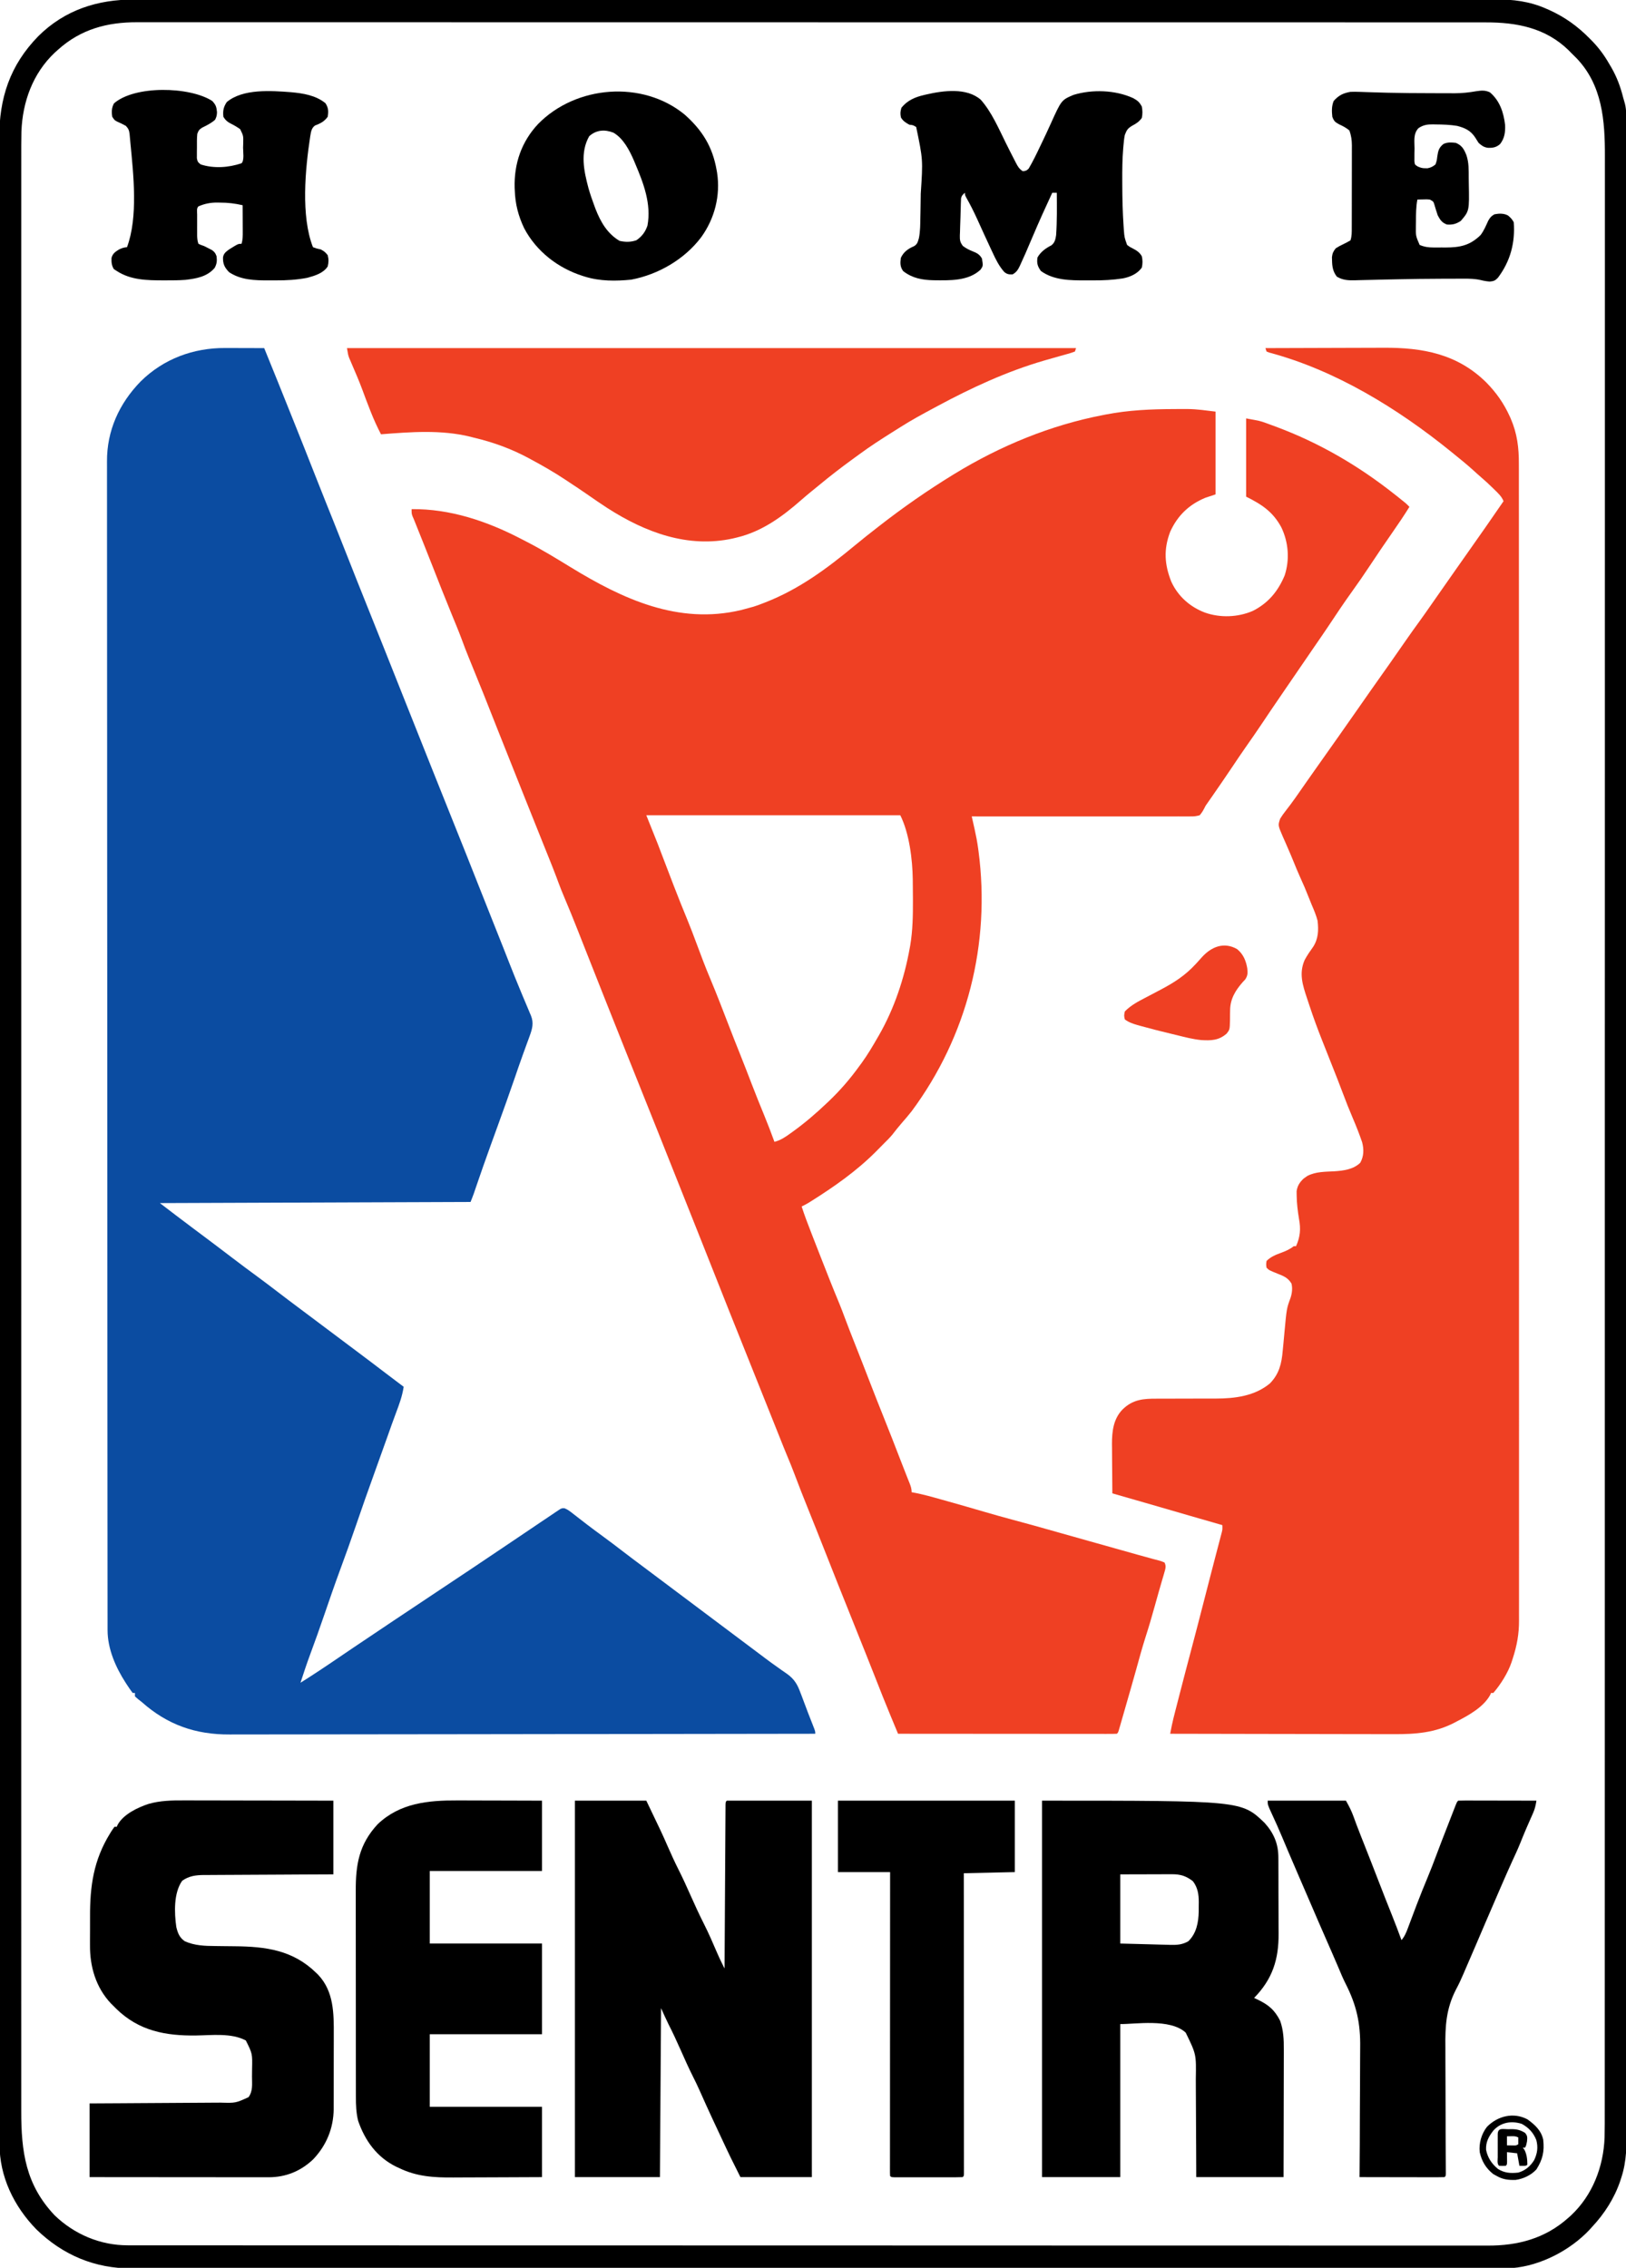<svg xmlns="http://www.w3.org/2000/svg" width="1434" height="2000"><path d="M0 0 C1.481 0.002 1.481 0.002 2.992 0.004 C6.12 0.01 9.247 0.022 12.375 0.035 C14.507 0.04 16.638 0.045 18.77 0.049 C23.971 0.06 29.173 0.077 34.375 0.098 C42.279 19.496 50.125 38.916 57.887 58.371 C59.389 62.136 60.897 65.898 62.406 69.66 C67.729 82.935 73.007 96.225 78.224 109.542 C81.636 118.241 85.089 126.923 88.562 135.598 C88.818 136.235 89.073 136.873 89.336 137.53 C91.39 142.657 93.445 147.782 95.503 152.907 C99.587 163.079 103.625 173.268 107.625 183.473 C112.973 197.113 118.406 210.717 123.859 224.315 C126.368 230.574 128.871 236.836 131.375 243.098 C132.384 245.621 133.393 248.145 134.402 250.668 C134.651 251.29 134.9 251.913 135.157 252.554 C136.812 256.692 138.47 260.829 140.129 264.965 C146.337 280.451 152.49 295.958 158.625 311.473 C166.557 331.532 174.543 351.568 182.569 371.59 C185.13 377.982 187.687 384.375 190.243 390.768 C191.404 393.671 192.565 396.574 193.727 399.477 C197.294 408.396 200.862 417.315 204.43 426.234 C204.73 426.985 205.03 427.735 205.339 428.508 C205.982 430.116 206.625 431.724 207.268 433.332 C208.935 437.501 210.604 441.669 212.277 445.836 C216.102 455.365 219.878 464.912 223.625 474.473 C227.663 484.774 231.748 495.055 235.868 505.324 C238.915 512.92 241.944 520.524 244.941 528.141 C245.247 528.916 245.552 529.692 245.867 530.492 C247.435 534.474 249 538.457 250.562 542.441 C253.856 550.829 257.223 559.181 260.699 567.496 C261.405 569.196 262.111 570.896 262.817 572.595 C264.158 575.824 265.519 579.043 266.892 582.258 C267.502 583.724 268.111 585.19 268.719 586.656 C269.004 587.309 269.29 587.961 269.584 588.634 C272.275 595.229 270.814 600.437 268.441 606.887 C267.847 608.524 267.847 608.524 267.24 610.194 C266.81 611.359 266.38 612.523 265.938 613.723 C265.022 616.242 264.108 618.761 263.195 621.281 C262.961 621.926 262.727 622.572 262.485 623.236 C260.014 630.058 257.661 636.92 255.312 643.785 C250.567 657.612 245.636 671.365 240.646 685.105 C238.741 690.352 236.838 695.599 234.938 700.848 C234.661 701.61 234.385 702.372 234.101 703.158 C229.77 715.126 225.554 727.13 221.446 739.177 C221.068 740.284 220.69 741.391 220.301 742.531 C219.975 743.491 219.649 744.451 219.314 745.439 C218.403 748.017 217.39 750.559 216.375 753.098 C125.955 753.428 35.535 753.758 -57.625 754.098 C-43.27 765.077 -43.27 765.077 -28.836 775.949 C-28.156 776.457 -27.477 776.966 -26.776 777.489 C-25.711 778.285 -25.711 778.285 -24.625 779.098 C-14.403 786.741 -4.202 794.408 5.938 802.16 C13.395 807.861 20.915 813.467 28.486 819.015 C34.438 823.385 40.316 827.844 46.171 832.342 C52.87 837.488 59.626 842.556 66.391 847.614 C69.722 850.105 73.048 852.602 76.375 855.098 C77.703 856.094 79.031 857.09 80.359 858.086 C106.375 877.598 106.375 877.598 109.285 879.781 C111.5 881.442 113.716 883.101 115.934 884.758 C124.664 891.288 133.352 897.873 142.017 904.49 C147.118 908.385 152.233 912.258 157.375 916.098 C156.166 924.293 153.453 931.597 150.543 939.301 C148.013 946.011 145.635 952.773 143.25 959.535 C139.429 970.352 135.555 981.148 131.643 991.932 C126.09 1007.245 120.703 1022.605 115.43 1038.016 C110.906 1051.228 106.187 1064.357 101.353 1077.458 C96.535 1090.531 91.986 1103.688 87.48 1116.871 C83.445 1128.654 79.29 1140.383 74.944 1152.054 C71.882 1160.334 69.112 1168.706 66.375 1177.098 C67.96 1176.1 69.543 1175.099 71.125 1174.098 C72.448 1173.262 72.448 1173.262 73.797 1172.41 C87.133 1163.853 100.174 1154.821 113.305 1145.954 C125.021 1138.042 136.753 1130.157 148.525 1122.328 C151.268 1120.504 154.009 1118.676 156.75 1116.848 C180.375 1101.098 180.375 1101.098 183.221 1099.2 C185.172 1097.9 187.123 1096.599 189.074 1095.298 C193.873 1092.097 198.673 1088.899 203.476 1085.706 C206.63 1083.608 209.784 1081.509 212.938 1079.41 C213.627 1078.951 214.317 1078.492 215.028 1078.019 C226.01 1070.704 236.958 1063.339 247.89 1055.95 C255.126 1051.06 262.37 1046.181 269.615 1041.304 C272.566 1039.318 275.514 1037.328 278.459 1035.333 C281.734 1033.115 285.022 1030.917 288.312 1028.723 C289.659 1027.804 289.659 1027.804 291.034 1026.867 C291.836 1026.338 292.638 1025.808 293.465 1025.262 C294.468 1024.588 294.468 1024.588 295.492 1023.901 C297.375 1023.098 297.375 1023.098 299.35 1023.268 C301.802 1024.273 303.601 1025.571 305.691 1027.203 C306.529 1027.85 307.366 1028.497 308.229 1029.164 C309.122 1029.864 310.016 1030.564 310.938 1031.285 C312.834 1032.751 314.731 1034.216 316.629 1035.68 C317.588 1036.42 318.547 1037.161 319.536 1037.924 C323.772 1041.167 328.069 1044.324 332.375 1047.473 C338.698 1052.107 344.951 1056.813 351.148 1061.613 C356.823 1065.999 362.583 1070.271 368.327 1074.565 C371.679 1077.073 375.027 1079.585 378.375 1082.098 C379.708 1083.098 381.042 1084.098 382.375 1085.098 C411.661 1107.062 440.948 1129.027 470.234 1150.992 C470.875 1151.472 471.515 1151.951 472.175 1152.446 C473.475 1153.422 474.774 1154.402 476.07 1155.385 C479.881 1158.266 483.736 1161.063 487.652 1163.801 C488.55 1164.442 489.449 1165.083 490.374 1165.743 C492.115 1166.984 493.869 1168.207 495.638 1169.407 C502.039 1174.023 504.707 1178.748 507.375 1186.098 C507.784 1187.132 507.784 1187.132 508.201 1188.186 C508.914 1189.999 509.583 1191.83 510.25 1193.66 C512.795 1200.593 515.457 1207.474 518.191 1214.334 C520.375 1219.88 520.375 1219.88 520.375 1222.098 C469.571 1222.183 418.767 1222.263 367.962 1222.309 C367.21 1222.31 366.457 1222.311 365.681 1222.311 C349.32 1222.326 332.959 1222.34 316.598 1222.353 C308.573 1222.359 300.549 1222.366 292.525 1222.372 C291.726 1222.373 290.928 1222.374 290.105 1222.374 C264.255 1222.396 238.405 1222.433 212.554 1222.479 C185.975 1222.526 159.396 1222.557 132.817 1222.567 C129.057 1222.569 125.297 1222.57 121.537 1222.572 C120.427 1222.573 120.427 1222.573 119.295 1222.573 C107.416 1222.579 95.536 1222.602 83.657 1222.632 C71.695 1222.661 59.734 1222.672 47.772 1222.665 C41.298 1222.662 34.825 1222.667 28.352 1222.694 C22.412 1222.718 16.473 1222.719 10.534 1222.702 C8.398 1222.7 6.262 1222.706 4.125 1222.722 C-26.133 1222.933 -51.018 1214.21 -73.625 1194.098 C-74.75 1193.216 -75.875 1192.334 -77 1191.453 C-77.866 1190.676 -78.733 1189.899 -79.625 1189.098 C-79.625 1188.108 -79.625 1187.118 -79.625 1186.098 C-80.285 1186.098 -80.945 1186.098 -81.625 1186.098 C-83.327 1183.838 -84.897 1181.589 -86.438 1179.223 C-86.89 1178.531 -87.342 1177.839 -87.808 1177.126 C-96.64 1163.446 -103.743 1147.247 -103.755 1130.739 C-103.757 1130.003 -103.759 1129.267 -103.761 1128.509 C-103.766 1126.03 -103.764 1123.551 -103.762 1121.072 C-103.764 1119.274 -103.767 1117.476 -103.77 1115.678 C-103.777 1110.71 -103.778 1105.741 -103.778 1100.772 C-103.779 1095.377 -103.786 1089.982 -103.792 1084.587 C-103.803 1073.873 -103.809 1063.159 -103.813 1052.446 C-103.818 1039.618 -103.829 1026.79 -103.839 1013.963 C-103.865 982.953 -103.88 951.943 -103.893 920.934 C-103.897 910.664 -103.902 900.394 -103.906 890.123 C-103.931 836.318 -103.953 782.512 -103.966 728.707 C-103.967 724.768 -103.967 720.828 -103.968 716.889 C-103.969 716.108 -103.969 715.327 -103.969 714.522 C-103.971 706.605 -103.973 698.689 -103.975 690.772 C-103.975 689.185 -103.975 687.598 -103.976 686.011 C-103.988 635.047 -104.017 584.084 -104.059 533.121 C-104.089 496.504 -104.117 459.888 -104.126 423.272 C-104.127 422.519 -104.127 421.765 -104.127 420.989 C-104.131 404.451 -104.134 387.913 -104.136 371.375 C-104.137 364.72 -104.137 358.065 -104.138 351.411 C-104.138 350.682 -104.139 349.954 -104.139 349.204 C-104.142 325.757 -104.16 302.311 -104.187 278.865 C-104.214 254.583 -104.223 230.302 -104.212 206.02 C-104.206 192.024 -104.214 178.029 -104.242 164.033 C-104.259 154.681 -104.258 145.329 -104.242 135.977 C-104.234 130.651 -104.233 125.324 -104.255 119.998 C-104.275 115.143 -104.271 110.289 -104.249 105.435 C-104.245 103.698 -104.249 101.961 -104.264 100.224 C-104.469 72.985 -93.511 48.845 -74.5 29.41 C-54.395 9.593 -28.137 -0.154 0 0 Z " fill="#0B4CA1" transform="translate(198.625,306.902)"></path><path d="M0 0 C0.843 -0.005 1.686 -0.011 2.555 -0.016 C5.036 -0.028 7.516 -0.024 9.996 -0.016 C10.707 -0.02 11.418 -0.024 12.151 -0.028 C20.445 0.044 28.172 1.263 36.562 2.25 C36.562 26.34 36.562 50.43 36.562 75.25 C33.593 76.24 30.622 77.23 27.562 78.25 C13.091 84.252 2.992 94.018 -3.438 108.25 C-9.342 123.777 -8.464 137.129 -2.438 152.25 C3.443 165.128 14.141 174.558 27.25 179.5 C40.748 184.266 56.26 183.69 69.391 178.031 C83.023 171.177 91.649 160.736 97.5 146.812 C102.115 132.829 100.933 117.467 94.562 104.25 C87.153 90.577 77.549 84.243 63.562 77.25 C63.562 54.48 63.562 31.71 63.562 8.25 C75.953 10.503 75.953 10.503 80.367 12.098 C81.352 12.451 82.336 12.804 83.351 13.167 C84.369 13.545 85.388 13.923 86.438 14.312 C87.523 14.711 88.609 15.109 89.728 15.52 C127.969 29.725 162.615 49.929 194.562 75.25 C195.522 76.004 196.481 76.758 197.469 77.535 C204.664 83.231 204.664 83.231 207.562 86.25 C202.846 93.817 197.887 101.189 192.784 108.499 C185.896 118.375 179.158 128.343 172.5 138.375 C167.479 145.936 162.381 153.41 157.059 160.762 C149.632 171.066 142.595 181.663 135.574 192.246 C131.761 197.939 127.859 203.572 123.968 209.212 C115.447 221.566 106.981 233.956 98.533 246.359 C96.54 249.282 94.546 252.204 92.551 255.125 C85.03 266.117 85.03 266.117 77.625 277.188 C73.011 284.154 68.194 290.979 63.413 297.831 C59.412 303.572 55.463 309.335 51.609 315.176 C48.816 319.371 45.972 323.529 43.125 327.688 C42.284 328.915 42.284 328.915 41.427 330.168 C38.929 333.812 36.427 337.452 33.902 341.078 C33.503 341.652 33.103 342.227 32.691 342.819 C31.65 344.312 30.607 345.802 29.562 347.293 C27.619 350.027 27.619 350.027 26.563 352.254 C25.391 354.489 24.24 356.36 22.562 358.25 C19.396 359.094 17.5 359.33 14.33 359.25 C13.505 359.261 12.68 359.272 11.83 359.283 C9.067 359.31 6.307 359.28 3.544 359.25 C1.563 359.258 -0.418 359.269 -2.399 359.283 C-7.777 359.312 -13.154 359.292 -18.532 359.263 C-24.152 359.241 -29.772 359.264 -35.393 359.283 C-46.035 359.311 -56.677 359.299 -67.319 359.272 C-79.436 359.243 -91.551 359.259 -103.667 359.279 C-128.591 359.32 -153.514 359.304 -178.438 359.25 C-178.021 361.103 -178.021 361.103 -177.597 362.994 C-177.231 364.631 -176.865 366.268 -176.499 367.906 C-176.225 369.124 -176.225 369.124 -175.945 370.367 C-174.685 376.012 -173.581 381.64 -172.812 387.375 C-172.695 388.234 -172.577 389.093 -172.456 389.979 C-161.732 471.433 -182.337 553.059 -231.438 619.25 C-234.163 622.72 -237.022 626.065 -239.934 629.379 C-242.946 632.834 -245.773 636.413 -248.586 640.031 C-250.731 642.601 -253.048 644.906 -255.438 647.25 C-256.383 648.204 -257.327 649.16 -258.27 650.117 C-259.263 651.12 -260.256 652.122 -261.25 653.125 C-261.733 653.616 -262.216 654.107 -262.713 654.613 C-279.908 671.921 -299.773 685.821 -320.348 698.746 C-321.386 699.399 -321.386 699.399 -322.446 700.064 C-324.402 701.229 -326.388 702.259 -328.438 703.25 C-325.938 711.033 -323.03 718.635 -320.062 726.25 C-319.535 727.606 -319.009 728.963 -318.482 730.319 C-316.805 734.631 -315.122 738.941 -313.438 743.25 C-313.154 743.975 -312.871 744.7 -312.578 745.447 C-306.839 760.12 -301.097 774.788 -295.033 789.33 C-293.481 793.103 -292.044 796.916 -290.629 800.742 C-287.879 808.126 -285.02 815.462 -282.116 822.786 C-277.479 834.482 -272.899 846.198 -268.375 857.938 C-264.469 868.072 -260.489 878.173 -256.438 888.25 C-251.233 901.198 -246.166 914.196 -241.152 927.219 C-239.497 931.518 -237.827 935.811 -236.129 940.094 C-235.795 940.939 -235.461 941.784 -235.116 942.655 C-234.52 944.16 -233.92 945.664 -233.315 947.165 C-232.183 950.031 -231.438 952.136 -231.438 955.25 C-230.909 955.341 -230.381 955.433 -229.837 955.527 C-221.336 957.106 -213.064 959.475 -204.75 961.812 C-203.149 962.26 -201.549 962.707 -199.948 963.154 C-189.069 966.198 -178.217 969.331 -167.375 972.504 C-158.921 974.977 -150.45 977.361 -141.938 979.625 C-129.259 982.999 -116.635 986.556 -104.011 990.129 C-103.146 990.374 -102.282 990.619 -101.391 990.871 C-100.494 991.125 -99.597 991.379 -98.673 991.64 C-90.929 993.832 -83.181 996.01 -75.433 998.185 C-73.291 998.787 -71.15 999.388 -69.009 999.99 C-60.428 1002.4 -60.428 1002.4 -51.846 1004.808 C-50.468 1005.195 -49.089 1005.581 -47.71 1005.968 C-47.039 1006.156 -46.368 1006.345 -45.676 1006.539 C-41.185 1007.799 -36.696 1009.07 -32.208 1010.343 C-28.075 1011.514 -23.937 1012.658 -19.784 1013.759 C-18.973 1013.98 -18.162 1014.201 -17.326 1014.429 C-15.891 1014.82 -14.452 1015.198 -13.009 1015.56 C-11.177 1016.069 -11.177 1016.069 -8.438 1017.25 C-6.748 1020.369 -7.664 1022.947 -8.625 1026.23 C-8.908 1027.217 -9.191 1028.204 -9.483 1029.22 C-9.798 1030.282 -10.113 1031.344 -10.438 1032.438 C-11.093 1034.704 -11.748 1036.971 -12.402 1039.238 C-12.741 1040.401 -13.08 1041.563 -13.429 1042.76 C-14.699 1047.156 -15.916 1051.565 -17.131 1055.976 C-19.637 1065.055 -22.281 1074.065 -25.173 1083.029 C-28.223 1092.568 -30.826 1102.232 -33.499 1111.882 C-36.417 1122.355 -39.434 1132.801 -42.438 1143.25 C-42.774 1144.423 -43.11 1145.597 -43.457 1146.806 C-44.426 1150.184 -45.4 1153.561 -46.375 1156.938 C-46.817 1158.48 -46.817 1158.48 -47.268 1160.053 C-47.539 1160.988 -47.81 1161.923 -48.09 1162.887 C-48.327 1163.709 -48.564 1164.531 -48.808 1165.378 C-49.438 1167.25 -49.438 1167.25 -50.438 1168.25 C-52.929 1168.348 -55.393 1168.38 -57.885 1168.37 C-58.674 1168.371 -59.463 1168.372 -60.276 1168.373 C-62.94 1168.375 -65.604 1168.369 -68.268 1168.364 C-70.169 1168.363 -72.071 1168.363 -73.973 1168.364 C-79.152 1168.364 -84.332 1168.358 -89.511 1168.351 C-94.918 1168.345 -100.324 1168.345 -105.731 1168.343 C-115.977 1168.34 -126.223 1168.332 -136.468 1168.322 C-148.13 1168.311 -159.791 1168.305 -171.452 1168.3 C-195.447 1168.29 -219.442 1168.272 -243.438 1168.25 C-245.047 1164.376 -246.656 1160.501 -248.262 1156.625 C-248.806 1155.314 -249.351 1154.003 -249.896 1152.692 C-254.625 1141.31 -259.163 1129.861 -263.645 1118.379 C-266.598 1110.82 -269.606 1103.283 -272.625 1095.75 C-272.879 1095.115 -273.134 1094.48 -273.396 1093.826 C-274.628 1090.751 -275.86 1087.677 -277.093 1084.603 C-278.961 1079.945 -280.824 1075.285 -282.688 1070.625 C-283.318 1069.049 -283.948 1067.474 -284.578 1065.898 C-285.859 1062.695 -287.141 1059.492 -288.422 1056.289 C-288.754 1055.459 -289.086 1054.629 -289.428 1053.774 C-290.1 1052.093 -290.773 1050.411 -291.445 1048.73 C-293.071 1044.663 -294.7 1040.596 -296.332 1036.531 C-300.54 1026.046 -304.682 1015.537 -308.801 1005.017 C-313.367 993.384 -318.024 981.787 -322.678 970.189 C-326.868 959.74 -331.04 949.288 -334.968 938.737 C-336.887 933.594 -338.973 928.534 -341.096 923.473 C-343.458 917.798 -345.724 912.085 -348 906.375 C-348.524 905.062 -349.048 903.75 -349.572 902.438 C-350.657 899.722 -351.741 897.006 -352.825 894.29 C-355.358 887.942 -357.898 881.596 -360.438 875.25 C-361.438 872.75 -362.438 870.25 -363.438 867.75 C-363.937 866.5 -364.437 865.25 -364.938 864 C-380.002 826.339 -380.002 826.339 -380.79 824.368 C-381.314 823.059 -381.838 821.75 -382.361 820.44 C-383.647 817.227 -384.932 814.014 -386.217 810.801 C-388.336 805.502 -390.456 800.203 -392.582 794.906 C-396.283 785.683 -399.937 776.441 -403.562 767.188 C-407.603 756.879 -411.692 746.59 -415.812 736.312 C-421.937 721.037 -428.005 705.74 -434.062 690.438 C-441.036 672.822 -448.029 655.214 -455.083 637.629 C-457.285 632.137 -459.481 626.643 -461.678 621.148 C-462.931 618.015 -464.184 614.883 -465.438 611.75 C-465.938 610.5 -466.438 609.25 -466.938 608 C-467.185 607.381 -467.433 606.763 -467.688 606.125 C-469.938 600.5 -469.938 600.5 -470.688 598.625 C-471.187 597.376 -471.687 596.127 -472.186 594.878 C-473.443 591.735 -474.7 588.592 -475.957 585.449 C-478.343 579.485 -480.729 573.521 -483.121 567.559 C-489.621 551.347 -496.067 535.114 -502.5 518.875 C-502.947 517.746 -503.394 516.618 -503.855 515.455 C-508.387 504.015 -512.917 492.575 -517.432 481.128 C-519.133 476.817 -520.835 472.507 -522.538 468.196 C-523.709 465.23 -524.877 462.263 -526.045 459.295 C-529.847 449.658 -533.723 440.061 -537.794 430.534 C-539.71 426.039 -541.499 421.523 -543.188 416.938 C-543.445 416.239 -543.703 415.54 -543.969 414.82 C-544.188 414.226 -544.407 413.632 -544.633 413.02 C-547.004 406.68 -549.542 400.406 -552.062 394.125 C-552.322 393.479 -552.581 392.833 -552.848 392.168 C-554.184 388.839 -555.521 385.51 -556.858 382.182 C-559.309 376.082 -561.748 369.978 -564.188 363.875 C-565.191 361.365 -566.195 358.854 -567.199 356.344 C-567.457 355.699 -567.715 355.054 -567.981 354.389 C-569.699 350.094 -571.419 345.8 -573.14 341.506 C-580.866 322.23 -588.551 302.937 -596.188 283.625 C-608.976 251.174 -608.976 251.174 -622.144 218.876 C-624.231 213.829 -626.144 208.731 -628.033 203.609 C-630.888 195.932 -634.039 188.378 -637.156 180.805 C-642.953 166.716 -648.51 152.532 -654.07 138.349 C-659.079 125.584 -664.177 112.854 -669.283 100.127 C-669.664 99.178 -670.045 98.228 -670.438 97.25 C-670.818 96.382 -671.198 95.515 -671.59 94.621 C-672.438 92.25 -672.438 92.25 -672.438 88.25 C-638.676 87.883 -606.136 98.782 -576.451 114.204 C-574.425 115.257 -572.392 116.296 -570.359 117.336 C-557.295 124.077 -544.813 131.735 -532.281 139.407 C-486.186 167.616 -437.281 190.317 -382.047 177.304 C-379.499 176.655 -376.967 175.967 -374.438 175.25 C-373.295 174.939 -372.153 174.629 -370.977 174.309 C-368.06 173.418 -365.269 172.382 -362.438 171.25 C-361.765 170.989 -361.093 170.728 -360.4 170.458 C-330.571 158.804 -306.04 140.593 -281.56 120.299 C-274.949 114.823 -268.221 109.51 -261.438 104.25 C-260.902 103.833 -260.367 103.416 -259.815 102.986 C-239.154 86.9 -217.757 71.953 -195.438 58.25 C-194.391 57.607 -194.391 57.607 -193.323 56.951 C-153.017 32.343 -108.882 14.144 -62.438 5.25 C-61.66 5.097 -60.883 4.944 -60.083 4.786 C-40.19 0.918 -20.218 0.064 0 0 Z M-465.438 358.25 C-462.137 366.5 -458.837 374.75 -455.438 383.25 C-451.192 394.343 -451.192 394.343 -449.629 398.48 C-446.945 405.56 -444.228 412.625 -441.5 419.688 C-441.243 420.354 -440.986 421.02 -440.72 421.706 C-437.072 431.141 -433.314 440.526 -429.452 449.876 C-426.56 456.895 -423.866 463.972 -421.238 471.092 C-417.252 481.833 -413.219 492.558 -408.754 503.109 C-403.115 516.562 -397.899 530.188 -392.648 543.795 C-389.328 552.4 -385.966 560.986 -382.513 569.54 C-379.161 577.876 -375.949 586.266 -372.72 594.65 C-369.081 604.091 -365.337 613.481 -361.469 622.83 C-358.277 630.571 -355.311 638.386 -352.438 646.25 C-346.858 644.787 -342.847 642.023 -338.25 638.688 C-337.498 638.148 -336.746 637.609 -335.972 637.053 C-325.502 629.48 -315.797 621.15 -306.438 612.25 C-305.817 611.663 -305.196 611.077 -304.557 610.472 C-294.395 600.804 -285.632 590.624 -277.438 579.25 C-276.763 578.337 -276.089 577.425 -275.395 576.484 C-270.254 569.38 -265.797 561.849 -261.438 554.25 C-260.836 553.212 -260.836 553.212 -260.222 552.154 C-246.729 528.646 -237.896 502.016 -233.125 475.375 C-232.965 474.485 -232.806 473.594 -232.641 472.677 C-230.484 459.646 -230.255 446.493 -230.312 433.312 C-230.315 432.609 -230.318 431.906 -230.32 431.182 C-230.34 426.538 -230.383 421.894 -230.438 417.25 C-230.445 416.392 -230.452 415.533 -230.459 414.649 C-230.697 397.191 -233.54 374.046 -241.438 358.25 C-315.358 358.25 -389.277 358.25 -465.438 358.25 Z " fill="#EF4023" transform="translate(1035.438,360.75)"></path><path d="M0 0 C16.656 -0.07 33.312 -0.123 49.969 -0.155 C57.704 -0.171 65.44 -0.192 73.176 -0.226 C79.926 -0.256 86.676 -0.276 93.426 -0.282 C96.993 -0.286 100.56 -0.295 104.127 -0.317 C138.634 -0.522 169.21 5.055 194.75 30.25 C203.506 39.17 210.111 48.503 215.312 59.875 C215.626 60.557 215.94 61.24 216.263 61.943 C222.062 75.366 223.589 87.833 223.506 102.256 C223.511 104.066 223.517 105.875 223.525 107.685 C223.541 112.639 223.533 117.594 223.52 122.548 C223.511 127.945 223.525 133.342 223.536 138.74 C223.552 148.193 223.553 157.646 223.544 167.1 C223.531 181.157 223.541 195.215 223.556 209.272 C223.581 235.11 223.582 260.948 223.574 286.786 C223.572 290.444 223.571 294.103 223.57 297.761 C223.57 298.488 223.57 299.215 223.57 299.964 C223.565 316.082 223.568 332.2 223.574 348.318 C223.574 350.525 223.575 352.732 223.576 354.939 C223.577 360.856 223.579 366.772 223.581 372.689 C223.586 389.229 223.59 405.768 223.593 422.307 C223.593 423.061 223.593 423.814 223.593 424.59 C223.597 448.584 223.594 472.579 223.588 496.573 C223.587 497.74 223.587 497.74 223.587 498.931 C223.584 507.607 223.582 516.284 223.579 524.96 C223.579 525.743 223.579 526.527 223.579 527.334 C223.578 530.501 223.577 533.669 223.576 536.837 C223.56 586.941 223.568 637.045 223.597 687.149 C223.604 699.774 223.611 712.4 223.618 725.025 C223.618 725.803 223.619 726.58 223.619 727.381 C223.632 751.348 223.638 775.315 223.638 799.282 C223.638 800.035 223.638 800.787 223.638 801.563 C223.638 818.086 223.637 834.609 223.634 851.132 C223.632 857.044 223.631 862.956 223.631 868.869 C223.63 870.34 223.63 871.81 223.63 873.281 C223.626 896.699 223.636 920.117 223.652 943.535 C223.67 967.781 223.668 992.027 223.646 1016.273 C223.633 1030.246 223.634 1044.22 223.655 1058.193 C223.668 1067.53 223.663 1076.867 223.642 1086.204 C223.631 1091.522 223.628 1096.839 223.647 1102.157 C223.664 1107.003 223.658 1111.849 223.634 1116.695 C223.629 1118.429 223.632 1120.163 223.646 1121.897 C223.731 1134.031 221.769 1144.471 218 1156 C217.688 1156.968 217.376 1157.936 217.055 1158.933 C213.891 1168.277 207.455 1178.529 201 1186 C200.34 1186 199.68 1186 199 1186 C198.741 1186.583 198.482 1187.165 198.215 1187.766 C192.446 1198.376 179.408 1205.651 169 1211 C168.357 1211.347 167.714 1211.694 167.051 1212.051 C149.689 1221.172 132.388 1222.447 113.194 1222.341 C111.034 1222.34 108.874 1222.34 106.714 1222.342 C100.895 1222.343 95.076 1222.325 89.257 1222.304 C83.159 1222.285 77.061 1222.284 70.963 1222.28 C59.436 1222.271 47.908 1222.246 36.381 1222.216 C23.249 1222.182 10.117 1222.166 -3.015 1222.151 C-30.01 1222.12 -57.005 1222.067 -84 1222 C-83.691 1220.428 -83.38 1218.856 -83.068 1217.284 C-82.895 1216.409 -82.723 1215.533 -82.544 1214.631 C-81.723 1210.66 -80.729 1206.739 -79.715 1202.812 C-79.498 1201.965 -79.281 1201.117 -79.058 1200.243 C-78.354 1197.495 -77.646 1194.747 -76.938 1192 C-76.442 1190.071 -75.947 1188.143 -75.452 1186.214 C-72.095 1173.158 -68.673 1160.121 -65.207 1147.094 C-61.73 1134.023 -58.35 1120.927 -54.984 1107.827 C-53.659 1102.675 -52.33 1097.525 -51 1092.375 C-50.338 1089.811 -49.678 1087.248 -49.017 1084.684 C-47.455 1078.618 -45.886 1072.554 -44.295 1066.495 C-43.542 1063.626 -42.792 1060.756 -42.043 1057.886 C-41.684 1056.515 -41.323 1055.145 -40.961 1053.775 C-40.459 1051.879 -39.964 1049.98 -39.469 1048.082 C-39.042 1046.461 -39.042 1046.461 -38.607 1044.808 C-37.859 1041.827 -37.859 1041.827 -38 1038 C-38.897 1037.741 -38.897 1037.741 -39.813 1037.478 C-46.175 1035.644 -52.537 1033.81 -58.898 1031.976 C-61.256 1031.296 -63.615 1030.616 -65.973 1029.937 C-79.1 1026.154 -92.223 1022.356 -105.336 1018.522 C-115.212 1015.639 -125.104 1012.814 -135 1010 C-135.077 1002.69 -135.129 995.38 -135.165 988.07 C-135.18 985.588 -135.2 983.106 -135.226 980.625 C-135.263 977.038 -135.28 973.451 -135.293 969.863 C-135.316 968.225 -135.316 968.225 -135.34 966.554 C-135.342 955.283 -134.123 944.362 -126 936 C-116.901 927.104 -107.65 926.424 -95.506 926.484 C-92.88 926.496 -90.254 926.485 -87.628 926.468 C-82.988 926.441 -78.348 926.435 -73.708 926.437 C-66.305 926.439 -58.902 926.424 -51.499 926.381 C-48.939 926.371 -46.379 926.38 -43.818 926.39 C-26.915 926.367 -9.454 924.232 4 913 C12.137 904.626 14.264 895.654 15.246 884.297 C15.446 882.243 15.646 880.19 15.846 878.137 C16.144 874.947 16.437 871.757 16.727 868.567 C18.724 846.881 18.724 846.881 22.166 837.546 C23.495 833.488 24 829.177 23 825 C19.981 819.945 16.126 818.374 10.875 816.312 C3.214 813.214 3.214 813.214 1 811 C0.562 808.125 0.562 808.125 1 805 C4.682 801.409 8.807 799.672 13.562 797.938 C17.79 796.379 21.442 794.821 25 792 C25.66 792 26.32 792 27 792 C30.743 783.712 31.266 776.85 29.625 768 C28.518 761.177 27.647 754.481 27.562 747.562 C27.543 746.244 27.524 744.925 27.504 743.566 C28.179 738.713 30.172 735.755 33.676 732.391 C34.216 732.014 34.756 731.638 35.312 731.25 C36.111 730.67 36.111 730.67 36.926 730.078 C44.365 726.211 52.652 726.389 60.844 725.965 C68.954 725.419 77.601 724.318 83.625 718.438 C86.861 712.701 86.944 706.544 85.266 700.245 C82.821 693.12 80.091 686.173 77.125 679.25 C74.038 672.023 71.126 664.754 68.392 657.387 C65.242 648.917 61.895 640.525 58.562 632.125 C56.347 626.535 54.135 620.943 51.928 615.349 C51.314 613.795 50.699 612.242 50.082 610.689 C46.032 600.491 42.26 590.241 38.827 579.818 C38.109 577.64 37.383 575.465 36.656 573.291 C32.796 561.664 29.433 551.401 34.586 539.648 C36.802 535.498 39.458 531.681 42.195 527.859 C46.73 520.674 46.942 513.272 46 505 C44.767 500.162 42.813 495.587 40.851 491.007 C40.013 489.03 39.22 487.04 38.441 485.039 C35.929 478.586 33.236 472.243 30.328 465.957 C28.436 461.744 26.688 457.475 24.955 453.194 C23.134 448.704 21.243 444.252 19.293 439.816 C18.831 438.751 18.369 437.685 17.893 436.587 C16.98 434.481 16.053 432.38 15.113 430.286 C11.047 420.832 11.047 420.832 13 415 C14.488 412.588 15.936 410.509 17.688 408.312 C18.695 406.995 19.7 405.676 20.703 404.355 C21.239 403.655 21.774 402.954 22.326 402.232 C25.299 398.268 28.111 394.194 30.938 390.125 C32.131 388.413 33.325 386.7 34.52 384.988 C35.395 383.733 35.395 383.733 36.288 382.452 C38.887 378.73 41.505 375.02 44.125 371.312 C44.612 370.623 45.099 369.934 45.601 369.223 C46.578 367.841 47.555 366.459 48.532 365.077 C51.527 360.84 54.518 356.6 57.509 352.361 C59.957 348.893 62.406 345.425 64.859 341.961 C70.611 333.834 76.32 325.677 82 317.5 C89.088 307.296 96.237 297.137 103.418 286.998 C104.863 284.958 106.307 282.916 107.75 280.875 C108.232 280.193 108.714 279.511 109.211 278.809 C114.254 271.661 119.241 264.474 124.218 257.281 C128.101 251.681 132.06 246.146 136.08 240.644 C138.979 236.652 141.805 232.61 144.625 228.562 C145.837 226.827 147.049 225.091 148.262 223.355 C148.876 222.476 149.49 221.596 150.123 220.689 C153.223 216.248 156.331 211.812 159.438 207.375 C160.54 205.8 161.643 204.224 162.746 202.648 C163.278 201.889 163.809 201.13 164.357 200.347 C165.495 198.721 166.633 197.095 167.77 195.469 C171.354 190.345 174.951 185.23 178.562 180.125 C189.14 165.151 199.646 150.13 210 135 C208.383 130.919 205.457 128.194 202.375 125.188 C201.563 124.386 201.563 124.386 200.735 123.569 C197.252 120.156 193.694 116.861 189.98 113.699 C187.673 111.72 185.434 109.674 183.188 107.625 C177.938 102.894 172.505 98.428 167 94 C165.832 93.051 164.664 92.102 163.496 91.152 C116.772 53.296 61.716 19.414 3.168 3.887 C2.453 3.594 1.737 3.301 1 3 C0.67 2.01 0.34 1.02 0 0 Z " fill="#EF4023" transform="translate(1116,307)"></path><path d="M0 0 C2.126 -0.003 4.252 -0.008 6.378 -0.014 C12.215 -0.027 18.053 -0.02 23.89 -0.011 C30.243 -0.005 36.595 -0.015 42.948 -0.024 C54.08 -0.036 65.212 -0.037 76.345 -0.031 C88.286 -0.024 100.228 -0.024 112.17 -0.032 C112.925 -0.033 113.68 -0.033 114.458 -0.034 C117.533 -0.036 120.608 -0.038 123.683 -0.04 C154.883 -0.061 186.083 -0.063 217.282 -0.058 C221.592 -0.057 225.901 -0.056 230.211 -0.056 C231.495 -0.055 231.495 -0.055 232.805 -0.055 C251.782 -0.052 270.759 -0.055 289.737 -0.059 C292.334 -0.06 294.932 -0.061 297.53 -0.061 C304.494 -0.063 311.459 -0.064 318.423 -0.066 C367.034 -0.077 415.645 -0.081 464.256 -0.073 C465.63 -0.073 465.63 -0.073 467.032 -0.073 C477.248 -0.071 487.464 -0.069 497.68 -0.068 C498.603 -0.068 499.525 -0.067 500.475 -0.067 C507.96 -0.066 507.96 -0.066 511.665 -0.065 C570.664 -0.055 629.662 -0.063 688.661 -0.086 C703.527 -0.092 718.394 -0.098 733.261 -0.104 C734.634 -0.104 734.634 -0.104 736.035 -0.105 C764.25 -0.115 792.466 -0.121 820.682 -0.121 C821.568 -0.121 822.454 -0.121 823.366 -0.121 C842.814 -0.121 862.263 -0.12 881.711 -0.118 C888.67 -0.118 895.629 -0.117 902.587 -0.116 C904.319 -0.116 906.05 -0.116 907.781 -0.116 C935.357 -0.113 962.934 -0.122 990.511 -0.136 C1019.058 -0.15 1047.606 -0.15 1076.153 -0.132 C1079.221 -0.13 1082.288 -0.129 1085.355 -0.127 C1086.484 -0.126 1086.484 -0.126 1087.636 -0.126 C1099.543 -0.119 1111.449 -0.127 1123.356 -0.139 C1135.071 -0.151 1146.786 -0.149 1158.501 -0.132 C1164.765 -0.123 1171.028 -0.121 1177.292 -0.136 C1182.995 -0.15 1188.698 -0.145 1194.401 -0.126 C1196.447 -0.122 1198.492 -0.125 1200.538 -0.136 C1216.336 -0.211 1230.916 1.556 1245.522 8.005 C1246.306 8.346 1247.09 8.687 1247.897 9.038 C1261.789 15.272 1273.322 23.537 1283.959 34.38 C1284.877 35.311 1285.795 36.242 1286.741 37.201 C1292.361 43.143 1296.89 49.297 1300.959 56.38 C1301.63 57.512 1302.3 58.644 1302.991 59.81 C1307.866 68.293 1311.061 76.815 1313.424 86.303 C1313.903 88.163 1314.451 90.005 1315.006 91.844 C1316.405 97.496 1316.235 103.15 1316.212 108.941 C1316.215 110.204 1316.218 111.467 1316.222 112.768 C1316.23 116.279 1316.225 119.789 1316.219 123.3 C1316.215 127.132 1316.222 130.964 1316.227 134.795 C1316.235 141.539 1316.236 148.282 1316.232 155.025 C1316.226 165.12 1316.231 175.215 1316.238 185.31 C1316.251 202.514 1316.254 219.718 1316.252 236.923 C1316.249 254.362 1316.251 271.802 1316.259 289.242 C1316.259 290.342 1316.26 291.443 1316.26 292.577 C1316.262 297.06 1316.264 301.543 1316.266 306.025 C1316.286 352.818 1316.292 399.61 1316.293 446.402 C1316.294 451.44 1316.294 456.479 1316.294 461.518 C1316.294 462.768 1316.294 464.018 1316.294 465.306 C1316.295 493 1316.299 520.693 1316.304 548.386 C1316.306 559.785 1316.308 571.185 1316.31 582.584 C1316.31 583.844 1316.311 585.103 1316.311 586.401 C1316.323 657.915 1316.332 729.428 1316.331 800.942 C1316.331 802.968 1316.331 804.994 1316.331 807.019 C1316.331 821.251 1316.33 835.484 1316.33 849.716 C1316.33 853.796 1316.33 857.877 1316.33 861.958 C1316.33 865.361 1316.33 868.765 1316.33 872.169 C1316.329 936.454 1316.332 1000.738 1316.351 1065.023 C1316.351 1065.699 1316.351 1066.376 1316.351 1067.073 C1316.357 1088.217 1316.364 1109.36 1316.371 1130.504 C1316.378 1152.198 1316.385 1173.893 1316.391 1195.588 C1316.392 1196.59 1316.392 1196.59 1316.392 1197.612 C1316.405 1239.451 1316.413 1281.29 1316.415 1323.13 C1316.415 1325.068 1316.415 1325.068 1316.415 1327.045 C1316.417 1355.412 1316.418 1383.779 1316.417 1412.146 C1316.417 1422.296 1316.417 1432.446 1316.417 1442.596 C1316.417 1445.121 1316.417 1447.646 1316.417 1450.171 C1316.416 1490.422 1316.428 1530.672 1316.445 1570.922 C1316.462 1611.46 1316.467 1651.997 1316.453 1692.534 C1316.452 1698.135 1316.45 1703.736 1316.448 1709.336 C1316.448 1710.983 1316.448 1710.983 1316.447 1712.663 C1316.443 1730.053 1316.451 1747.442 1316.466 1764.832 C1316.479 1781.928 1316.479 1799.024 1316.463 1816.121 C1316.454 1826.145 1316.457 1836.17 1316.475 1846.194 C1316.486 1852.854 1316.483 1859.514 1316.467 1866.174 C1316.459 1869.948 1316.457 1873.721 1316.473 1877.495 C1316.531 1892.241 1316.552 1906.226 1311.959 1920.38 C1311.592 1921.523 1311.224 1922.665 1310.845 1923.842 C1305.646 1939.143 1296.936 1952.655 1285.959 1964.38 C1285.244 1965.176 1284.528 1965.971 1283.791 1966.79 C1266.794 1984.872 1240.615 1998.556 1215.672 2000.565 C1213.379 2000.634 1211.093 2000.647 1208.799 2000.633 C1207.928 2000.636 1207.058 2000.639 1206.161 2000.643 C1203.255 2000.65 1200.348 2000.644 1197.442 2000.638 C1195.324 2000.64 1193.206 2000.644 1191.088 2000.648 C1185.255 2000.658 1179.421 2000.655 1173.587 2000.65 C1167.246 2000.646 1160.904 2000.655 1154.563 2000.661 C1143.444 2000.672 1132.324 2000.675 1121.205 2000.673 C1109.275 2000.67 1097.345 2000.672 1085.414 2000.68 C1084.661 2000.68 1083.907 2000.681 1083.13 2000.681 C1080.061 2000.683 1076.991 2000.685 1073.921 2000.687 C1041.9 2000.707 1009.878 2000.713 977.857 2000.714 C974.41 2000.715 970.964 2000.715 967.517 2000.715 C966.662 2000.715 965.806 2000.715 964.925 2000.715 C945.971 2000.716 927.016 2000.72 908.062 2000.725 C900.257 2000.727 892.452 2000.729 884.647 2000.731 C883.353 2000.732 883.353 2000.732 882.034 2000.732 C832.614 2000.744 783.193 2000.753 733.773 2000.752 C731.924 2000.752 730.074 2000.752 728.225 2000.752 C719.875 2000.752 711.524 2000.751 703.174 2000.751 C699.45 2000.751 695.727 2000.751 692.003 2000.751 C690.14 2000.751 688.276 2000.751 686.412 2000.751 C627.482 2000.749 568.553 2000.764 509.623 2000.792 C494.776 2000.799 479.93 2000.806 465.083 2000.812 C463.712 2000.813 463.712 2000.813 462.313 2000.814 C434.135 2000.826 405.957 2000.834 377.778 2000.836 C376.894 2000.836 376.009 2000.836 375.097 2000.836 C355.675 2000.838 336.252 2000.839 316.829 2000.838 C309.879 2000.838 302.929 2000.838 295.979 2000.838 C294.25 2000.838 292.521 2000.838 290.792 2000.838 C263.249 2000.837 235.706 2000.849 208.163 2000.866 C180.419 2000.883 152.675 2000.888 124.931 2000.874 C121.096 2000.873 117.26 2000.871 113.424 2000.869 C112.296 2000.869 112.296 2000.869 111.146 2000.868 C99.252 2000.864 87.358 2000.872 75.464 2000.887 C63.761 2000.9 52.059 2000.9 40.357 2000.884 C34.1 2000.877 27.843 2000.875 21.586 2000.891 C15.888 2000.906 10.191 2000.902 4.494 2000.883 C2.451 2000.88 0.407 2000.883 -1.636 2000.894 C-34.217 2001.055 -62.558 1989.245 -86.041 1966.38 C-105.759 1946.143 -118.59 1919.761 -118.419 1891.195 C-118.424 1889.925 -118.428 1888.655 -118.433 1887.347 C-118.444 1883.84 -118.438 1880.334 -118.428 1876.827 C-118.421 1872.991 -118.431 1869.155 -118.439 1865.319 C-118.45 1858.576 -118.451 1851.833 -118.444 1845.09 C-118.433 1834.996 -118.44 1824.901 -118.451 1814.807 C-118.468 1797.602 -118.471 1780.397 -118.466 1763.192 C-118.461 1745.756 -118.462 1728.32 -118.472 1710.884 C-118.472 1709.782 -118.473 1708.681 -118.473 1707.547 C-118.476 1703.061 -118.478 1698.576 -118.481 1694.091 C-118.506 1648.554 -118.512 1603.017 -118.51 1557.479 C-118.51 1551.186 -118.51 1544.893 -118.51 1538.6 C-118.51 1537.35 -118.509 1536.1 -118.509 1534.812 C-118.509 1507.117 -118.513 1479.422 -118.519 1451.727 C-118.521 1445.404 -118.522 1439.081 -118.523 1432.758 C-118.524 1430.22 -118.524 1427.683 -118.525 1425.145 C-118.525 1423.887 -118.525 1422.629 -118.526 1421.333 C-118.526 1418.789 -118.527 1416.245 -118.527 1413.7 C-118.542 1342.174 -118.551 1270.647 -118.546 1199.12 C-118.546 1197.095 -118.546 1195.069 -118.546 1193.043 C-118.545 1178.812 -118.544 1164.581 -118.543 1150.349 C-118.543 1148.31 -118.543 1146.27 -118.543 1144.231 C-118.542 1143.22 -118.542 1143.22 -118.542 1142.19 C-118.542 1140.829 -118.542 1139.469 -118.542 1138.108 C-118.542 1134.704 -118.542 1131.301 -118.541 1127.897 C-118.537 1063.614 -118.537 999.331 -118.559 935.047 C-118.559 934.371 -118.559 933.694 -118.56 932.997 C-118.567 912.532 -118.574 892.067 -118.582 871.602 C-118.59 849.224 -118.599 826.847 -118.607 804.469 C-118.607 803.801 -118.607 803.133 -118.608 802.445 C-118.622 760.598 -118.631 718.752 -118.633 676.906 C-118.633 675.613 -118.634 674.321 -118.634 672.989 C-118.635 644.616 -118.635 616.243 -118.633 587.87 C-118.633 577.717 -118.632 567.565 -118.632 557.413 C-118.632 554.887 -118.632 552.361 -118.632 549.836 C-118.63 509.585 -118.643 469.334 -118.663 429.083 C-118.683 388.545 -118.687 348.008 -118.668 307.47 C-118.666 301.869 -118.663 296.267 -118.661 290.665 C-118.661 289.567 -118.66 288.469 -118.66 287.338 C-118.653 269.951 -118.663 252.565 -118.68 235.179 C-118.697 218.082 -118.695 200.986 -118.675 183.889 C-118.663 173.867 -118.666 163.845 -118.688 153.822 C-118.702 147.161 -118.697 140.5 -118.678 133.84 C-118.667 130.067 -118.664 126.294 -118.684 122.521 C-118.856 87.016 -109.313 57.886 -84.166 32.193 C-60.954 9.186 -32.033 -0.115 0 0 Z M-67.041 44.38 C-68.433 45.631 -68.433 45.631 -69.853 46.908 C-89.096 65.108 -98.195 90.248 -99.152 116.436 C-99.327 124.607 -99.312 132.778 -99.296 140.95 C-99.29 144.716 -99.296 148.483 -99.301 152.25 C-99.308 158.865 -99.307 165.48 -99.302 172.095 C-99.294 181.997 -99.297 191.9 -99.303 201.803 C-99.312 218.682 -99.312 235.562 -99.306 252.442 C-99.301 269.544 -99.299 286.646 -99.304 303.748 C-99.304 304.829 -99.304 305.91 -99.304 307.024 C-99.305 311.426 -99.306 315.828 -99.308 320.23 C-99.318 361.218 -99.319 402.207 -99.313 443.196 C-99.313 444.41 -99.313 445.624 -99.313 446.875 C-99.313 448.091 -99.312 449.308 -99.312 450.561 C-99.307 487.608 -99.306 524.655 -99.308 561.702 C-99.309 564.183 -99.309 566.663 -99.309 569.144 C-99.309 579.112 -99.31 589.08 -99.311 599.048 C-99.313 626.914 -99.314 654.78 -99.314 682.645 C-99.314 683.914 -99.314 685.183 -99.314 686.49 C-99.315 726.926 -99.313 767.362 -99.309 807.798 C-99.308 809.766 -99.308 809.766 -99.308 811.773 C-99.306 833.072 -99.303 854.371 -99.301 875.67 C-99.293 942.081 -99.289 1008.492 -99.301 1127.094 C-99.304 1149.05 -99.306 1171.006 -99.309 1192.962 C-99.309 1194.273 -99.309 1195.584 -99.309 1196.934 C-99.313 1237.328 -99.315 1277.722 -99.314 1318.116 C-99.314 1319.384 -99.314 1320.652 -99.314 1321.958 C-99.314 1349.793 -99.312 1377.627 -99.31 1405.462 C-99.31 1415.421 -99.309 1425.38 -99.309 1435.34 C-99.308 1437.817 -99.308 1440.295 -99.308 1442.773 C-99.306 1479.81 -99.308 1516.848 -99.313 1553.885 C-99.313 1555.1 -99.313 1556.314 -99.313 1557.565 C-99.313 1558.777 -99.314 1559.989 -99.314 1561.238 C-99.319 1602.108 -99.317 1642.978 -99.307 1683.848 C-99.306 1688.236 -99.305 1692.624 -99.304 1697.012 C-99.303 1698.089 -99.303 1699.166 -99.303 1700.276 C-99.299 1717.332 -99.302 1734.389 -99.307 1751.445 C-99.312 1768.214 -99.31 1784.983 -99.301 1801.753 C-99.296 1811.585 -99.296 1821.417 -99.304 1831.249 C-99.309 1837.781 -99.307 1844.314 -99.298 1850.846 C-99.294 1854.547 -99.292 1858.249 -99.3 1861.95 C-99.368 1897.887 -95.452 1926.993 -69.916 1954.005 C-52.554 1970.809 -29.525 1980.574 -5.327 1980.508 C-4.469 1980.51 -3.611 1980.511 -2.726 1980.513 C0.158 1980.517 3.042 1980.514 5.926 1980.512 C8.02 1980.513 10.115 1980.515 12.209 1980.518 C17.992 1980.524 23.775 1980.523 29.558 1980.521 C35.839 1980.52 42.12 1980.525 48.401 1980.53 C59.419 1980.536 70.436 1980.539 81.454 1980.54 C93.278 1980.54 105.101 1980.543 116.925 1980.548 C117.671 1980.549 118.418 1980.549 119.187 1980.549 C122.227 1980.551 125.267 1980.552 128.308 1980.553 C164.308 1980.57 200.308 1980.576 236.309 1980.581 C254.234 1980.583 272.159 1980.587 290.084 1980.591 C347.577 1980.604 405.07 1980.614 462.562 1980.618 C465.31 1980.618 468.058 1980.618 470.806 1980.618 C476.318 1980.619 481.829 1980.619 487.34 1980.619 C493.793 1980.62 500.245 1980.62 506.697 1980.62 C508.544 1980.62 510.391 1980.621 512.238 1980.621 C571.55 1980.624 630.863 1980.639 690.176 1980.663 C732.795 1980.679 775.413 1980.695 818.031 1980.699 C818.907 1980.699 819.784 1980.7 820.687 1980.7 C839.927 1980.702 859.168 1980.703 878.409 1980.703 C885.293 1980.703 892.178 1980.704 899.063 1980.704 C900.776 1980.704 902.488 1980.704 904.201 1980.704 C931.492 1980.705 958.784 1980.715 986.075 1980.729 C1013.564 1980.744 1041.054 1980.749 1068.543 1980.741 C1072.343 1980.74 1076.143 1980.739 1079.943 1980.738 C1080.687 1980.738 1081.432 1980.738 1082.2 1980.737 C1093.987 1980.735 1105.775 1980.742 1117.563 1980.754 C1129.157 1980.765 1140.752 1980.765 1152.347 1980.754 C1158.548 1980.749 1164.748 1980.748 1170.949 1980.761 C1176.593 1980.772 1182.237 1980.769 1187.881 1980.756 C1189.907 1980.754 1191.933 1980.756 1193.96 1980.764 C1220.643 1980.866 1244.658 1974.497 1264.959 1956.38 C1265.779 1955.655 1266.599 1954.929 1267.444 1954.181 C1286.476 1936.301 1296.107 1911.211 1297.071 1885.382 C1297.248 1877.228 1297.232 1869.073 1297.217 1860.917 C1297.212 1857.148 1297.218 1853.379 1297.223 1849.61 C1297.231 1842.99 1297.231 1836.37 1297.226 1829.75 C1297.219 1819.839 1297.223 1809.928 1297.23 1800.017 C1297.241 1783.124 1297.242 1766.23 1297.238 1749.337 C1297.234 1732.22 1297.235 1715.103 1297.24 1697.986 C1297.241 1696.904 1297.241 1695.823 1297.241 1694.708 C1297.243 1690.303 1297.244 1685.898 1297.246 1681.492 C1297.262 1636.78 1297.264 1592.068 1297.262 1547.356 C1297.261 1541.179 1297.261 1535.001 1297.261 1528.824 C1297.261 1527.596 1297.261 1526.369 1297.261 1525.105 C1297.259 1497.911 1297.262 1470.717 1297.265 1443.522 C1297.266 1437.313 1297.267 1431.103 1297.268 1424.893 C1297.268 1422.401 1297.268 1419.909 1297.269 1417.417 C1297.269 1415.564 1297.269 1415.564 1297.269 1413.673 C1297.269 1411.174 1297.27 1408.676 1297.27 1406.177 C1297.279 1335.274 1297.283 1264.372 1297.279 1193.469 C1297.279 1192.156 1297.279 1190.843 1297.279 1189.491 C1297.278 1174.85 1297.277 1160.21 1297.276 1145.569 C1297.276 1144.234 1297.276 1142.899 1297.276 1141.564 C1297.276 1140.228 1297.276 1138.892 1297.275 1137.556 C1297.275 1136.895 1297.275 1136.234 1297.275 1135.552 C1297.275 1132.21 1297.275 1128.869 1297.275 1125.527 C1297.271 1062.41 1297.269 999.293 1297.282 936.176 C1297.282 935.511 1297.282 934.847 1297.282 934.162 C1297.286 914.068 1297.291 893.974 1297.295 873.879 C1297.3 851.907 1297.305 829.934 1297.309 807.961 C1297.31 806.649 1297.31 805.337 1297.31 803.986 C1297.318 763.556 1297.323 723.126 1297.324 682.696 C1297.324 681.427 1297.324 680.158 1297.324 678.85 C1297.325 650.986 1297.324 623.122 1297.323 595.258 C1297.323 585.288 1297.322 575.318 1297.322 565.348 C1297.322 562.868 1297.322 560.387 1297.322 557.907 C1297.32 518.386 1297.327 478.865 1297.339 439.345 C1297.35 398.434 1297.351 357.524 1297.339 316.614 C1297.338 312.22 1297.336 307.826 1297.335 303.432 C1297.335 301.814 1297.335 301.814 1297.334 300.164 C1297.33 283.096 1297.336 266.028 1297.346 248.96 C1297.355 232.173 1297.354 215.385 1297.341 198.598 C1297.334 188.76 1297.335 178.921 1297.349 169.083 C1297.357 162.541 1297.354 156 1297.342 149.458 C1297.336 145.755 1297.334 142.052 1297.346 138.348 C1297.439 106.849 1295.181 75.445 1272.176 51.542 C1270.783 50.142 1269.371 48.761 1267.959 47.38 C1267.107 46.508 1266.255 45.635 1265.377 44.736 C1245.105 24.95 1219.621 20.061 1192.346 20.126 C1190.243 20.123 1188.139 20.12 1186.035 20.116 C1180.25 20.108 1174.465 20.111 1168.68 20.117 C1162.387 20.121 1156.095 20.114 1149.803 20.108 C1138.773 20.099 1127.743 20.098 1116.714 20.102 C1104.881 20.105 1093.048 20.105 1081.215 20.099 C1080.468 20.099 1079.72 20.099 1078.949 20.098 C1075.903 20.097 1072.857 20.095 1069.811 20.094 C1038.901 20.078 1007.99 20.075 977.079 20.078 C972.808 20.078 968.538 20.078 964.268 20.079 C963.419 20.079 962.571 20.079 961.697 20.079 C942.897 20.08 924.096 20.078 905.296 20.074 C901.002 20.073 896.709 20.073 892.416 20.072 C890.693 20.072 888.97 20.071 887.246 20.071 C885.965 20.071 885.965 20.071 884.658 20.071 C882.931 20.07 881.203 20.07 879.475 20.07 C830.456 20.061 781.436 20.056 732.417 20.061 C731.509 20.061 730.602 20.061 729.666 20.061 C719.545 20.062 709.424 20.063 699.303 20.064 C698.389 20.064 697.475 20.064 696.533 20.064 C690.99 20.064 690.99 20.064 685.447 20.065 C626.995 20.07 568.542 20.063 510.09 20.044 C495.361 20.039 480.632 20.035 465.903 20.03 C464.543 20.03 464.543 20.03 463.155 20.029 C435.204 20.021 407.252 20.016 379.3 20.016 C378.423 20.016 377.545 20.016 376.641 20.016 C357.377 20.015 338.112 20.015 318.848 20.017 C311.955 20.017 305.062 20.017 298.169 20.018 C296.454 20.018 294.739 20.018 293.024 20.018 C265.702 20.019 238.38 20.012 211.059 20.001 C182.776 19.989 154.494 19.989 126.211 20.001 C123.173 20.002 120.135 20.003 117.097 20.004 C116.352 20.005 115.606 20.005 114.838 20.005 C103.039 20.01 91.24 20.004 79.441 19.994 C67.836 19.984 56.23 19.986 44.624 19.998 C38.418 20.004 32.211 20.006 26.005 19.994 C20.356 19.984 14.707 19.987 9.058 20.001 C7.03 20.004 5.001 20.002 2.973 19.994 C-23.489 19.897 -46.922 26.162 -67.041 44.38 Z " fill="#000000" transform="translate(118.041,-0.38)"></path><path d="M0 0 C212.19 0 424.38 0 643 0 C642.67 0.99 642.34 1.98 642 3 C639.725 3.892 637.589 4.574 635.238 5.199 C634.545 5.395 633.852 5.591 633.137 5.792 C631.644 6.214 630.15 6.63 628.654 7.041 C624.721 8.127 620.802 9.261 616.883 10.395 C615.718 10.731 615.718 10.731 614.529 11.074 C582.033 20.519 550.736 35.002 521 51 C520.084 51.491 519.169 51.982 518.225 52.487 C507.958 57.998 497.725 63.51 487.902 69.789 C485.548 71.288 483.182 72.768 480.816 74.25 C470.959 80.446 461.215 86.718 451.849 93.638 C449.737 95.194 447.613 96.731 445.488 98.27 C435.652 105.418 426.088 112.821 416.724 120.576 C414.288 122.588 411.83 124.573 409.375 126.562 C406.476 128.926 403.618 131.323 400.812 133.797 C384.057 148.541 366.037 161.708 344 167 C342.765 167.298 341.53 167.596 340.258 167.902 C300.482 176.586 263.096 162.441 229.941 141.234 C223.501 137.048 217.177 132.703 210.881 128.304 C205.906 124.854 200.853 121.519 195.798 118.187 C194.623 117.411 193.448 116.633 192.276 115.853 C182.484 109.344 172.359 103.557 162 98 C161.397 97.673 160.794 97.345 160.173 97.008 C145.042 88.837 128.728 82.901 112 79 C110.44 78.588 110.44 78.588 108.848 78.168 C83.07 71.825 56.152 73.941 30 76 C26.68 69.573 23.7 63.11 21.062 56.375 C20.545 55.069 20.545 55.069 20.017 53.737 C17.746 47.98 15.57 42.194 13.441 36.383 C10.66 28.902 7.499 21.574 4.338 14.247 C3.921 13.266 3.504 12.284 3.074 11.273 C2.699 10.401 2.323 9.529 1.936 8.63 C1 6 1 6 0 0 Z " fill="#EF4023" transform="translate(306,307)"></path><path d="M0 0 C20.79 0 41.58 0 63 0 C76.652 28.441 76.652 28.441 81.812 40.188 C84.882 47.165 88.004 54.083 91.445 60.887 C95.225 68.362 98.658 75.973 102.062 83.625 C105.791 91.998 109.58 100.302 113.725 108.48 C117.989 116.908 121.74 125.592 125.465 134.269 C126.923 137.642 128.455 140.956 130.107 144.239 C130.463 144.947 130.819 145.655 131.185 146.384 C131.454 146.918 131.723 147.451 132 148 C132.004 147.243 132.008 146.487 132.013 145.707 C132.116 127.322 132.225 108.937 132.339 90.553 C132.395 81.662 132.448 72.771 132.497 63.881 C132.54 56.134 132.586 48.388 132.637 40.642 C132.663 36.538 132.688 32.434 132.709 28.33 C132.729 24.471 132.753 20.613 132.78 16.754 C132.79 15.334 132.798 13.914 132.803 12.493 C132.812 10.563 132.827 8.632 132.842 6.701 C132.848 5.618 132.855 4.535 132.861 3.419 C133 1 133 1 134 0 C158.75 0 183.5 0 209 0 C209 109.56 209 219.12 209 332 C188.21 332 167.42 332 146 332 C136.734 313.468 136.734 313.468 133.812 307.25 C133.453 306.487 133.093 305.725 132.723 304.939 C125.035 288.605 117.354 272.26 110.066 255.742 C108.213 251.571 106.248 247.478 104.184 243.406 C100.226 235.553 96.683 227.521 93.104 219.491 C89.744 211.959 86.331 204.49 82.555 197.154 C80.256 192.491 78.152 187.733 76 183 C75.67 232.17 75.34 281.34 75 332 C50.25 332 25.5 332 0 332 C0 222.44 0 112.88 0 0 Z " fill="#000000" transform="translate(507,1588)"></path><path d="M0 0 C175.78 0 175.78 0 196.188 19.5 C204.469 28.712 208.464 38.077 208.42 50.489 C208.428 51.391 208.437 52.293 208.446 53.222 C208.469 56.181 208.47 59.139 208.469 62.098 C208.476 64.176 208.484 66.255 208.492 68.334 C208.505 72.685 208.507 77.037 208.501 81.388 C208.495 86.924 208.526 92.458 208.566 97.993 C208.592 102.287 208.595 106.581 208.591 110.875 C208.593 112.913 208.602 114.952 208.62 116.99 C208.8 139.85 203.349 157.244 187 174 C187.785 174.352 188.57 174.704 189.379 175.066 C199.296 179.727 205.013 184.278 209.957 194.082 C212.955 202.47 213.283 210.778 213.227 219.61 C213.227 220.831 213.228 222.051 213.228 223.309 C213.227 226.624 213.217 229.94 213.203 233.255 C213.19 236.732 213.189 240.208 213.187 243.685 C213.181 250.254 213.164 256.824 213.144 263.393 C213.119 271.614 213.109 279.834 213.098 288.055 C213.078 302.703 213.038 317.352 213 332 C187.59 332 162.18 332 136 332 C135.961 320.532 135.961 320.532 135.922 308.832 C135.897 303.969 135.87 299.107 135.84 294.244 C135.792 286.537 135.748 278.83 135.729 271.123 C135.714 264.905 135.679 258.687 135.632 252.469 C135.617 250.105 135.609 247.74 135.608 245.376 C136.005 223.664 136.005 223.664 126.699 204.586 C112.955 191.758 81.293 197.3 69 197 C69 241.55 69 286.1 69 332 C46.23 332 23.46 332 0 332 C0 222.44 0 112.88 0 0 Z M69 65 C69 85.13 69 105.26 69 126 C77.601 126.227 86.201 126.454 95.062 126.688 C97.766 126.767 100.469 126.847 103.254 126.928 C105.41 126.978 107.566 127.027 109.723 127.074 C110.831 127.111 111.94 127.148 113.082 127.186 C119.22 127.304 123.617 127.055 129 124 C136.158 117.047 137.948 107.531 138.168 97.934 C138.18 96.102 138.186 94.27 138.188 92.438 C138.2 91.518 138.212 90.598 138.225 89.65 C138.24 82.686 137.361 76.669 133 71 C127.16 66.493 122.13 64.868 114.751 64.886 C113.198 64.887 113.198 64.887 111.615 64.887 C110.539 64.892 109.464 64.897 108.355 64.902 C106.859 64.904 106.859 64.904 105.333 64.905 C101.618 64.911 97.903 64.925 94.188 64.938 C85.876 64.958 77.564 64.979 69 65 Z " fill="#000000" transform="translate(919,1588)"></path><path d="M0 0 C1.45 0.001 2.9 0 4.351 -0.001 C8.244 -0.001 12.138 0.01 16.032 0.024 C20.117 0.037 24.202 0.038 28.287 0.04 C36.004 0.047 43.721 0.063 51.438 0.083 C61.879 0.11 72.32 0.12 82.761 0.132 C99.184 0.151 115.607 0.191 132.03 0.227 C132.03 21.677 132.03 43.127 132.03 65.227 C123.244 65.264 114.458 65.302 105.405 65.34 C99.128 65.374 92.85 65.41 86.573 65.449 C78.444 65.499 70.314 65.544 62.185 65.573 C55.748 65.597 49.311 65.63 42.874 65.676 C39.467 65.7 36.061 65.718 32.655 65.725 C28.846 65.734 25.038 65.762 21.229 65.795 C20.108 65.793 18.986 65.792 17.831 65.79 C10.614 65.877 4.777 66.594 -1.282 70.852 C-8.902 81.576 -8.282 99.138 -6.474 111.665 C-5.168 117.096 -3.707 120.932 1.03 124.227 C9.777 128.107 18.639 128.37 28.053 128.438 C30.232 128.466 32.41 128.495 34.589 128.524 C37.982 128.565 41.376 128.602 44.77 128.628 C72.459 128.864 96.443 131.998 117.03 152.227 C117.608 152.792 118.185 153.356 118.78 153.938 C132.497 168.584 132.487 188.047 132.393 206.805 C132.393 208.869 132.393 210.932 132.395 212.996 C132.395 217.296 132.384 221.595 132.366 225.895 C132.343 231.384 132.343 236.873 132.35 242.363 C132.353 246.615 132.346 250.866 132.337 255.118 C132.333 257.142 132.332 259.166 132.333 261.189 C132.334 264.021 132.321 266.853 132.305 269.685 C132.307 270.506 132.31 271.327 132.312 272.173 C132.159 289.115 125.903 304.285 114.218 316.54 C103.317 326.929 90.1 332.359 75.044 332.347 C74.366 332.348 73.687 332.349 72.987 332.35 C70.726 332.352 68.464 332.346 66.202 332.341 C64.576 332.34 62.949 332.34 61.323 332.341 C56.916 332.341 52.51 332.335 48.103 332.328 C43.495 332.322 38.886 332.322 34.278 332.32 C25.555 332.317 16.833 332.309 8.11 332.299 C-1.822 332.288 -11.755 332.282 -21.687 332.277 C-42.115 332.267 -62.542 332.249 -82.97 332.227 C-82.97 310.777 -82.97 289.327 -82.97 267.227 C-74.086 267.178 -65.202 267.129 -56.048 267.079 C-49.688 267.039 -43.328 266.998 -36.968 266.955 C-28.739 266.899 -20.51 266.847 -12.281 266.805 C-5.763 266.772 0.754 266.732 7.272 266.684 C10.718 266.659 14.165 266.637 17.612 266.624 C21.472 266.608 25.333 266.578 29.193 266.546 C30.319 266.544 31.445 266.542 32.604 266.539 C45.799 266.919 45.799 266.919 57.218 261.727 C61.225 256.199 60.253 250.109 60.27 243.526 C60.28 241.263 60.311 239.001 60.343 236.739 C60.634 223.338 60.634 223.338 54.843 211.727 C42.047 204.903 24.879 207.132 10.813 207.323 C-16.036 207.662 -39.371 203.274 -59.286 183.907 C-60.172 183.022 -61.058 182.138 -61.97 181.227 C-62.639 180.57 -63.308 179.912 -63.997 179.235 C-77.423 165.048 -82.802 146.566 -82.599 127.458 C-82.6 126.001 -82.602 124.545 -82.606 123.089 C-82.609 120.063 -82.595 117.037 -82.567 114.011 C-82.533 110.192 -82.539 106.374 -82.557 102.555 C-82.66 75.431 -79.433 52.718 -64.97 29.227 C-64.618 28.652 -64.266 28.077 -63.904 27.484 C-62.982 26.028 -61.982 24.622 -60.97 23.227 C-60.31 23.227 -59.65 23.227 -58.97 23.227 C-58.712 22.637 -58.454 22.046 -58.189 21.438 C-53.109 12.222 -40.598 6.27 -31.016 3.104 C-20.844 0.175 -10.509 -0.058 0 0 Z " fill="#000000" transform="translate(161.97,1587.773)"></path><path d="M0 0 C2.156 0.004 4.312 0.007 6.469 0.009 C12.102 0.016 17.736 0.036 23.37 0.058 C30.152 0.082 36.933 0.091 43.715 0.103 C53.981 0.122 64.246 0.161 74.512 0.195 C74.512 20.655 74.512 41.115 74.512 62.195 C41.842 62.195 9.172 62.195 -24.488 62.195 C-24.488 83.315 -24.488 104.435 -24.488 126.195 C8.182 126.195 40.852 126.195 74.512 126.195 C74.512 152.595 74.512 178.995 74.512 206.195 C41.842 206.195 9.172 206.195 -24.488 206.195 C-24.488 227.315 -24.488 248.435 -24.488 270.195 C8.182 270.195 40.852 270.195 74.512 270.195 C74.512 290.655 74.512 311.115 74.512 332.195 C50.696 332.316 50.696 332.316 40.457 332.342 C33.501 332.36 26.545 332.381 19.589 332.422 C13.974 332.454 8.359 332.472 2.744 332.48 C0.613 332.485 -1.517 332.496 -3.647 332.513 C-20.615 332.637 -35.956 331.777 -51.488 324.195 C-52.855 323.567 -52.855 323.567 -54.25 322.926 C-71.144 314.563 -81.549 300.099 -87.613 282.645 C-89.395 275.619 -89.636 268.523 -89.622 261.304 C-89.624 260.456 -89.627 259.608 -89.629 258.735 C-89.635 255.918 -89.634 253.102 -89.634 250.286 C-89.637 248.257 -89.64 246.227 -89.644 244.198 C-89.653 238.702 -89.655 233.206 -89.656 227.71 C-89.656 224.271 -89.658 220.832 -89.661 217.394 C-89.67 205.384 -89.674 193.373 -89.674 181.363 C-89.673 170.191 -89.684 159.018 -89.699 147.845 C-89.712 138.234 -89.718 128.623 -89.717 119.011 C-89.717 113.279 -89.72 107.547 -89.73 101.815 C-89.74 96.421 -89.74 91.027 -89.733 85.633 C-89.732 83.661 -89.734 81.689 -89.74 79.718 C-89.807 56.576 -86.866 38.65 -70.402 20.953 C-50.778 2.204 -25.747 -0.132 0 0 Z " fill="#000000" transform="translate(403.488,1587.805)"></path><path d="M0 0 C22.77 0 45.54 0 69 0 C71.802 4.904 74.011 9.241 75.867 14.465 C76.385 15.883 76.905 17.301 77.425 18.718 C77.686 19.432 77.947 20.146 78.216 20.882 C79.433 24.17 80.716 27.432 82.008 30.691 C82.259 31.327 82.51 31.962 82.769 32.617 C83.286 33.924 83.804 35.231 84.323 36.539 C89.042 48.442 93.705 60.366 98.312 72.312 C101.921 81.667 105.577 91 109.327 100.299 C112.35 107.817 115.197 115.398 118 123 C120.837 119.646 122.222 116.222 123.75 112.121 C124.132 111.107 124.132 111.107 124.521 110.073 C125.068 108.619 125.612 107.165 126.154 105.709 C127.59 101.854 129.046 98.007 130.504 94.16 C130.798 93.384 131.091 92.608 131.394 91.809 C134.522 83.572 137.844 75.421 141.221 67.283 C143.783 61.085 146.206 54.845 148.543 48.559 C151.689 40.117 154.96 31.724 158.234 23.331 C159.331 20.515 160.424 17.698 161.518 14.881 C162.216 13.088 162.914 11.296 163.613 9.504 C163.939 8.662 164.265 7.821 164.601 6.954 C166.886 1.114 166.886 1.114 168 0 C170.147 -0.094 172.298 -0.117 174.448 -0.114 C175.121 -0.114 175.794 -0.114 176.487 -0.114 C178.722 -0.113 180.957 -0.105 183.191 -0.098 C184.737 -0.096 186.283 -0.094 187.828 -0.093 C191.904 -0.09 195.979 -0.08 200.054 -0.069 C204.21 -0.058 208.366 -0.054 212.521 -0.049 C220.681 -0.038 228.84 -0.021 237 0 C236.405 3.791 235.733 7.068 234.18 10.582 C233.813 11.423 233.446 12.264 233.068 13.131 C232.674 14.016 232.28 14.901 231.875 15.812 C231.052 17.694 230.231 19.575 229.41 21.457 C229.002 22.391 228.593 23.325 228.172 24.288 C226.227 28.787 224.383 33.328 222.56 37.878 C220.426 43.14 218.036 48.272 215.644 53.422 C212.74 59.744 209.968 66.123 207.188 72.5 C206.565 73.925 205.943 75.35 205.321 76.774 C200.898 86.908 196.519 97.059 192.182 107.229 C186.137 121.398 180.081 135.562 173.938 149.688 C173.603 150.478 173.269 151.268 172.924 152.082 C170.84 156.955 168.669 161.706 166.156 166.374 C157.293 183.442 156.446 199.054 156.716 217.782 C156.761 221.776 156.741 225.769 156.729 229.763 C156.716 237.284 156.757 244.804 156.819 252.324 C156.895 261.746 156.901 271.168 156.906 280.59 C156.908 283.891 156.911 287.192 156.914 290.494 C156.914 291.292 156.915 292.09 156.916 292.913 C156.923 298.416 156.949 303.918 156.984 309.42 C156.995 311.586 157.007 313.751 157.018 315.916 C157.03 317.928 157.048 319.94 157.066 321.951 C157.072 323.137 157.078 324.322 157.084 325.543 C157.092 326.579 157.1 327.615 157.108 328.682 C157 331 157 331 156 332 C153.657 332.095 151.345 332.126 149.002 332.114 C147.904 332.114 147.904 332.114 146.785 332.114 C144.355 332.113 141.926 332.105 139.496 332.098 C137.816 332.096 136.136 332.094 134.456 332.093 C130.025 332.09 125.595 332.08 121.164 332.069 C116.647 332.058 112.129 332.054 107.611 332.049 C98.741 332.038 89.87 332.021 81 332 C81.007 331.286 81.014 330.571 81.021 329.835 C81.184 312.299 81.272 294.765 81.282 277.229 C81.289 268.747 81.319 260.267 81.408 251.787 C81.486 244.379 81.515 236.972 81.492 229.563 C81.481 225.654 81.492 221.749 81.56 217.84 C81.913 196.313 78.382 180.322 68.553 161.094 C66.343 156.691 64.445 152.176 62.562 147.625 C58.77 138.723 54.885 129.862 51 121 C46.759 111.324 42.537 101.64 38.391 91.923 C35.501 85.153 32.572 78.401 29.638 71.65 C29.366 71.023 29.093 70.396 28.812 69.75 C28.541 69.126 28.27 68.501 27.99 67.858 C24.716 60.319 21.468 52.769 18.266 45.199 C17.955 44.466 17.645 43.732 17.325 42.977 C15.828 39.437 14.334 35.896 12.845 32.353 C9.788 25.099 6.626 17.913 3.277 10.789 C0 3.632 0 3.632 0 0 Z " fill="#000000" transform="translate(1118,1588)"></path><path d="M0 0 C51.48 0 102.96 0 156 0 C156 20.79 156 41.58 156 63 C141.15 63.33 126.3 63.66 111 64 C111.002 67.343 111.004 70.686 111.007 74.13 C111.027 104.75 111.042 135.371 111.051 165.992 C111.052 170.001 111.054 174.01 111.055 178.02 C111.055 178.818 111.055 179.616 111.056 180.439 C111.06 193.381 111.068 206.323 111.077 219.265 C111.086 232.535 111.092 245.804 111.094 259.074 C111.095 267.269 111.1 275.464 111.108 283.659 C111.114 289.932 111.114 296.205 111.113 302.478 C111.113 305.059 111.115 307.64 111.119 310.222 C111.124 313.729 111.123 317.236 111.12 320.743 C111.123 321.779 111.126 322.815 111.129 323.883 C111.127 324.815 111.125 325.747 111.123 326.707 C111.123 327.518 111.124 328.329 111.124 329.164 C111 331 111 331 110 332 C108.042 332.099 106.08 332.128 104.119 332.129 C102.861 332.133 101.603 332.136 100.307 332.139 C98.923 332.137 97.54 332.135 96.156 332.133 C94.748 332.133 93.339 332.134 91.93 332.136 C88.975 332.137 86.019 332.135 83.063 332.13 C79.266 332.125 75.47 332.128 71.673 332.134 C68.763 332.138 65.853 332.136 62.943 332.134 C61.543 332.133 60.143 332.134 58.743 332.136 C56.789 332.139 54.835 332.134 52.881 332.129 C51.767 332.129 50.653 332.128 49.505 332.127 C47 332 47 332 46 331 C45.903 329.566 45.876 328.128 45.877 326.691 C45.875 325.756 45.873 324.82 45.871 323.857 C45.875 322.297 45.875 322.297 45.88 320.705 C45.879 319.61 45.878 318.515 45.877 317.387 C45.875 313.686 45.881 309.985 45.886 306.285 C45.887 303.644 45.887 301.004 45.886 298.363 C45.886 292.663 45.889 286.962 45.894 281.262 C45.902 273.02 45.905 264.778 45.906 256.535 C45.908 243.164 45.915 229.794 45.925 216.423 C45.934 203.431 45.941 190.439 45.945 177.447 C45.945 176.647 45.946 175.847 45.946 175.022 C45.947 171.008 45.948 166.993 45.95 162.979 C45.96 129.652 45.978 96.326 46 63 C30.82 63 15.64 63 0 63 C0 42.21 0 21.42 0 0 Z " fill="#000000" transform="translate(739,1588)"></path><path d="M0 0 C9.485 10.706 15.716 25.251 22.02 37.999 C24.567 43.151 27.161 48.276 29.812 53.375 C30.186 54.107 30.559 54.84 30.944 55.594 C32.704 58.955 33.788 60.859 37 63 C39.463 62.793 40.595 62.447 42.265 60.603 C45.962 54.306 49.125 47.783 52.25 41.188 C53.106 39.403 53.106 39.403 53.979 37.583 C56.565 32.188 59.115 26.781 61.566 21.324 C71.084 0.235 71.084 0.235 81.691 -4.293 C98.262 -9.368 118.72 -8.666 134.488 -1.402 C138.321 0.737 139.921 2.065 142 6 C142.661 9.484 142.717 12.522 142 16 C139.568 19.39 136.986 21.044 133.375 22.938 C129.381 25.378 128.704 26.7 127 31 C126.379 34.007 126.085 37.009 125.828 40.066 C125.749 40.941 125.669 41.815 125.587 42.716 C124.771 52.453 124.693 62.172 124.75 71.938 C124.752 72.861 124.755 73.784 124.757 74.735 C124.795 86.803 125.066 98.832 125.875 110.875 C125.953 112.049 126.032 113.224 126.112 114.433 C126.661 121.429 126.661 121.429 129 128 C131.267 129.736 131.267 129.736 133.938 131.062 C137.514 132.964 139.95 134.444 142 138 C142.785 141.448 142.758 144.546 142 148 C138.099 153.536 131.607 156.303 125.148 157.551 C116.457 158.884 108.021 159.312 99.241 159.261 C97.068 159.25 94.895 159.261 92.721 159.273 C79.122 159.289 64.463 159.297 53 151 C50.021 146.865 49.207 144.11 50 139 C52.947 133.948 57.148 130.974 62.266 128.336 C65.291 126.005 65.84 123.018 66.414 119.363 C67.274 106.923 67.091 94.464 67 82 C65.68 82 64.36 82 63 82 C57.07 94.729 51.304 107.512 45.812 120.438 C38.93 136.581 38.93 136.581 35.5 144.062 C35.198 144.74 34.896 145.418 34.585 146.117 C32.928 149.666 31.483 152.092 28 154 C24.903 154.135 22.966 153.844 20.582 151.761 C16 146.553 13.201 140.833 10.312 134.562 C9.799 133.472 9.286 132.382 8.757 131.259 C4.703 122.617 0.758 113.923 -3.182 105.228 C-6.149 98.723 -9.318 92.408 -12.855 86.195 C-14 84 -14 84 -14 82 C-15.876 83.582 -16.893 84.518 -17.432 86.951 C-17.472 88.056 -17.472 88.056 -17.512 89.184 C-17.548 90.02 -17.584 90.856 -17.621 91.717 C-17.643 92.615 -17.665 93.512 -17.688 94.438 C-17.732 95.825 -17.732 95.825 -17.778 97.24 C-17.835 99.181 -17.885 101.121 -17.928 103.062 C-17.998 105.93 -18.112 108.794 -18.23 111.66 C-18.281 113.44 -18.329 115.22 -18.375 117 C-18.432 118.244 -18.432 118.244 -18.491 119.513 C-18.549 123.7 -18.409 125.454 -15.828 128.902 C-13.052 130.961 -10.58 132.295 -7.375 133.562 C-3.439 135.121 -1.145 136.274 1 140 C2.04 146.45 2.04 146.45 -0.148 149.711 C-10.919 160.062 -27.79 159.286 -41.648 159.152 C-51.754 158.941 -60.307 157.379 -68.438 151.125 C-71.25 147.3 -71.138 144.101 -70.562 139.5 C-68.266 134.355 -64.153 131.327 -58.977 129.149 C-55.889 127.355 -55.548 125.222 -54.572 121.904 C-53.365 115.775 -53.407 109.537 -53.312 103.312 C-53.28 101.805 -53.247 100.297 -53.213 98.789 C-53.117 94.193 -53.054 89.597 -53 85 C-52.991 84.295 -52.983 83.59 -52.974 82.864 C-51.002 52.839 -51.002 52.839 -57 24 C-59.762 22.329 -59.762 22.329 -63 22 C-66.291 20.164 -68.476 18.866 -70.438 15.625 C-71.153 12.287 -71.022 10.27 -70 7 C-64.764 0.531 -58.001 -2.387 -50.125 -4.188 C-49.417 -4.355 -48.71 -4.522 -47.981 -4.694 C-33.108 -8.118 -12.375 -10.916 0 0 Z " fill="#000000" transform="translate(865,88)"></path><path d="M0 0 C3.204 3.418 3.797 5.181 4.25 9.938 C4.141 12.741 3.848 14.054 2.562 16.625 C-0.857 19.647 -4.569 21.491 -8.664 23.473 C-11.448 25.2 -11.972 26.001 -13.125 29 C-13.547 33.01 -13.449 37.032 -13.438 41.062 C-13.454 42.164 -13.47 43.266 -13.486 44.4 C-13.487 45.983 -13.487 45.983 -13.488 47.598 C-13.491 48.562 -13.494 49.526 -13.497 50.52 C-13.063 53.411 -12.437 54.273 -10.125 56 C1.49 59.784 14.445 58.803 25.875 55 C28.536 52.339 27.208 44.823 27.25 41.25 C27.287 40.056 27.325 38.863 27.363 37.633 C27.548 30.799 27.548 30.799 24.641 24.832 C22.21 23.222 19.863 21.726 17.25 20.438 C13.848 18.76 11.863 17.273 9.875 14 C9.297 8.795 9.966 5.363 12.875 1 C27.203 -10.94 52.084 -8.997 69.57 -7.688 C80.227 -6.71 91.365 -4.942 99.875 2 C102.56 6.027 102.668 9.269 101.875 14 C98.889 18.199 95.333 19.931 90.645 21.715 C87.382 24.084 87.126 27.601 86.444 31.406 C82.078 59.982 78.114 101.487 88.875 129 C92.173 130.205 92.173 130.205 95.875 131 C99.312 133 99.312 133 101.875 136 C102.81 139.543 102.797 142.455 101.875 146 C97.959 152.028 90.467 154.195 83.875 156 C74.567 157.813 65.321 158.32 55.861 158.261 C53.81 158.25 51.76 158.261 49.709 158.273 C37.553 158.288 25.266 157.994 14.875 151 C10.89 146.821 9.427 143.885 9.543 138.023 C10.131 134.438 12.048 133.135 14.875 131 C22.886 126 22.886 126 25.875 126 C27.033 122.33 26.989 118.877 26.973 115.047 C26.971 114.387 26.97 113.726 26.968 113.046 C26.963 110.947 26.95 108.849 26.938 106.75 C26.932 105.323 26.928 103.896 26.924 102.469 C26.913 98.979 26.896 95.49 26.875 92 C20.124 90.43 13.739 89.661 6.812 89.688 C5.979 89.671 5.146 89.655 4.287 89.639 C-1.624 89.634 -6.684 90.646 -12.125 93 C-13.942 94.817 -13.255 97.64 -13.258 100.082 C-13.259 101.324 -13.26 102.566 -13.262 103.846 C-13.258 105.155 -13.254 106.464 -13.25 107.812 C-13.254 109.11 -13.258 110.407 -13.262 111.744 C-13.26 112.99 -13.259 114.236 -13.258 115.52 C-13.256 117.238 -13.256 117.238 -13.254 118.991 C-13.145 121.537 -13.013 123.62 -12.125 126 C-9.992 127.04 -9.992 127.04 -7.125 128 C-5.547 128.76 -3.985 129.555 -2.438 130.375 C-1.671 130.775 -0.904 131.174 -0.113 131.586 C2.176 133.214 2.912 134.385 3.875 137 C4.338 141.165 4.165 143.432 2.25 147.188 C-4.366 155.022 -13.808 156.662 -23.63 157.806 C-29.429 158.257 -35.249 158.245 -41.062 158.25 C-42.097 158.251 -42.097 158.251 -43.153 158.252 C-57.402 158.23 -71.768 158.051 -84.125 150 C-84.991 149.443 -85.858 148.886 -86.75 148.312 C-88.7 145.032 -88.917 142.265 -88.777 138.48 C-87.759 134.61 -85.53 133.126 -82.238 131.051 C-79.872 129.874 -77.772 129.165 -75.125 129 C-65.185 102.423 -69.462 64.682 -72.125 37 C-72.211 36.038 -72.297 35.076 -72.386 34.085 C-72.469 33.191 -72.551 32.296 -72.637 31.375 C-72.709 30.595 -72.78 29.815 -72.854 29.012 C-73.279 25.854 -73.919 24.34 -76.125 22 C-78.654 20.601 -81.2 19.369 -83.848 18.211 C-86.125 17 -86.125 17 -88.125 14 C-88.823 9.669 -88.7 6.077 -86.625 2.188 C-68.31 -13.838 -19.933 -12.757 0 0 Z " fill="#000000" transform="translate(187.125,89)"></path><path d="M0 0 C15.575 13.817 24.639 28.383 28.215 48.965 C28.348 49.706 28.48 50.447 28.617 51.211 C31.688 71.444 26.533 91.613 14.664 108.099 C0.015 127.593 -23.179 141.074 -47.074 145.586 C-60.617 146.969 -74.714 147.029 -87.785 142.965 C-88.414 142.771 -89.044 142.578 -89.692 142.379 C-111.619 135.453 -130.717 120.73 -141.535 100.215 C-146.64 89.47 -149.401 78.844 -149.785 66.965 C-149.825 66.171 -149.865 65.377 -149.906 64.559 C-150.508 43.308 -143.862 23.892 -129.174 8.262 C-95.789 -25.807 -37.138 -30.498 0 0 Z M-84.16 19.09 C-92.328 33.541 -88.846 49.717 -84.785 64.965 C-83.342 70.05 -81.632 75.011 -79.785 79.965 C-79.395 81.023 -79.004 82.081 -78.602 83.172 C-74.097 94.676 -68.231 104.984 -57.348 111.402 C-52.18 112.537 -47.554 112.577 -42.535 110.84 C-37.626 107.493 -34.698 103.537 -32.785 97.965 C-29.2 78.826 -36.307 60.407 -43.66 43.09 C-44.058 42.139 -44.457 41.188 -44.867 40.209 C-48.767 31.283 -54.066 21.035 -62.785 15.965 C-70.493 12.977 -77.871 13.463 -84.16 19.09 Z " fill="#000000" transform="translate(603.785,101.035)"></path><path d="M0 0 C8.695 7.427 12.082 17.687 13.383 28.848 C13.624 35.201 12.932 40.418 9 45.562 C5.624 48.563 2.494 49.123 -2.023 48.895 C-5.567 48.299 -7.324 46.954 -10 44.562 C-11.061 42.929 -12.1 41.282 -13.125 39.625 C-17.145 33.596 -22.096 31.342 -29 29.562 C-35.198 28.562 -41.42 28.353 -47.688 28.312 C-48.503 28.292 -49.318 28.271 -50.158 28.25 C-55.187 28.217 -58.687 28.692 -63 31.562 C-67.764 36.543 -66.513 43.15 -66.5 49.625 C-66.528 50.917 -66.557 52.21 -66.586 53.541 C-66.589 54.777 -66.591 56.012 -66.594 57.285 C-66.601 58.417 -66.608 59.549 -66.615 60.715 C-66.276 63.761 -66.276 63.761 -63.592 65.43 C-61.154 66.495 -59.628 66.969 -57 66.938 C-56.041 66.949 -56.041 66.949 -55.062 66.961 C-52.081 66.385 -50.365 65.487 -48 63.562 C-46.892 60.304 -46.892 60.304 -46.438 56.625 C-45.665 51.556 -45.083 48.814 -41 45.562 C-37.516 43.82 -33.809 44.126 -30 44.562 C-24.595 46.908 -22.881 50.121 -20.762 55.344 C-18.479 61.994 -18.741 68.659 -18.705 75.622 C-18.693 77.148 -18.673 78.674 -18.643 80.2 C-18.168 104.566 -18.168 104.566 -25.688 113.375 C-29.826 116.108 -33.065 116.955 -38 116.562 C-42.344 114.863 -43.836 112.579 -46 108.562 C-47.08 105.468 -48.008 102.35 -48.938 99.207 C-49.829 96.268 -49.829 96.268 -53 94.562 C-55.745 94.321 -55.745 94.321 -58.688 94.438 C-60.178 94.465 -60.178 94.465 -61.699 94.492 C-62.458 94.515 -63.218 94.539 -64 94.562 C-65.213 101.061 -65.222 107.407 -65.25 114 C-65.271 115.202 -65.291 116.404 -65.312 117.643 C-65.451 126.578 -65.451 126.578 -62 134.562 C-57.864 136.315 -54.29 136.818 -49.824 136.828 C-48.666 136.831 -47.508 136.833 -46.314 136.836 C-45.118 136.828 -43.921 136.82 -42.688 136.812 C-40.91 136.824 -40.91 136.824 -39.096 136.836 C-26.353 136.808 -17.625 135.033 -8.312 125.938 C-5.365 122.127 -3.509 117.633 -1.527 113.27 C0.076 110.427 1.159 109.127 4 107.562 C8.065 106.757 12.24 106.61 15.949 108.617 C18.097 110.375 19.753 112.069 21 114.562 C22.363 132.54 18.028 148.977 7 163.562 C4.53 166.117 3.387 166.525 -0.188 166.875 C-3.075 166.638 -5.34 166.267 -8.095 165.557 C-13.2 164.399 -18.076 164.291 -23.293 164.332 C-24.289 164.332 -25.285 164.332 -26.312 164.333 C-29.604 164.337 -32.896 164.356 -36.188 164.375 C-38.505 164.38 -40.822 164.384 -43.139 164.388 C-55.727 164.424 -68.309 164.585 -80.893 164.853 C-83.032 164.898 -85.17 164.942 -87.308 164.985 C-88.719 165.014 -90.13 165.042 -91.54 165.071 C-92.233 165.085 -92.926 165.099 -93.64 165.114 C-97.769 165.2 -101.897 165.303 -106.025 165.417 C-109.222 165.502 -112.42 165.567 -115.617 165.637 C-117.345 165.693 -117.345 165.693 -119.108 165.75 C-125.217 165.865 -129.66 165.657 -135 162.562 C-138.481 158.038 -139.157 153.725 -139.25 148.125 C-139.276 147.198 -139.302 146.271 -139.328 145.316 C-138.922 141.908 -138.144 140.25 -136 137.562 C-132.898 135.648 -132.898 135.648 -129.375 133.938 C-127.214 132.883 -125.079 131.771 -123 130.562 C-121.744 126.794 -121.852 123.273 -121.855 119.347 C-121.851 118.509 -121.848 117.671 -121.845 116.808 C-121.835 114.033 -121.833 111.259 -121.832 108.484 C-121.829 106.555 -121.825 104.625 -121.822 102.696 C-121.816 98.647 -121.814 94.599 -121.815 90.55 C-121.815 85.371 -121.801 80.192 -121.784 75.012 C-121.773 71.025 -121.771 67.037 -121.771 63.05 C-121.77 61.141 -121.766 59.232 -121.758 57.323 C-121.748 54.647 -121.751 51.972 -121.757 49.296 C-121.749 48.12 -121.749 48.12 -121.74 46.921 C-121.767 42.164 -122.313 38.076 -124 33.562 C-126.93 31.165 -129.744 29.678 -133.188 28.125 C-136.634 26.21 -137.612 25.264 -139 21.562 C-139.53 16.672 -139.672 12.225 -137.812 7.625 C-133.462 2.675 -129.459 0.691 -123 -0.438 C-120.233 -0.533 -117.605 -0.538 -114.852 -0.414 C-113.673 -0.376 -113.673 -0.376 -112.47 -0.338 C-110.757 -0.283 -109.043 -0.224 -107.33 -0.16 C-102.586 0.011 -97.84 0.137 -93.094 0.262 C-91.557 0.302 -91.557 0.302 -89.99 0.344 C-77.657 0.65 -65.323 0.72 -52.986 0.742 C-50.43 0.747 -47.874 0.757 -45.318 0.77 C-41.694 0.788 -38.07 0.792 -34.445 0.793 C-32.847 0.804 -32.847 0.804 -31.217 0.815 C-24.661 0.795 -18.448 0.148 -11.992 -1.008 C-7.488 -1.655 -4.152 -1.99 0 0 Z " fill="#000000" transform="translate(1314,81.438)"></path><path d="M0 0 C5.452 4.42 7.844 10.185 9 17 C9.394 21.134 9.508 23.224 7.207 26.738 C6.022 28.013 6.022 28.013 4.812 29.312 C-1.588 36.631 -6.085 44.116 -6.141 53.992 C-6.17 55.421 -6.17 55.421 -6.199 56.879 C-6.233 58.868 -6.251 60.858 -6.254 62.848 C-6.463 70.999 -6.463 70.999 -9.172 74.508 C-16.09 80.604 -22.903 80.762 -31.705 80.222 C-38.993 79.516 -46.096 77.63 -53.188 75.875 C-54.914 75.46 -56.64 75.047 -58.367 74.634 C-67.488 72.437 -76.591 70.156 -85.625 67.625 C-86.433 67.399 -87.242 67.174 -88.075 66.941 C-92.069 65.765 -95.669 64.54 -99 62 C-99.75 58.688 -99.75 58.688 -99 55 C-93.605 49.464 -87.103 46.12 -80.304 42.594 C-78.409 41.61 -76.521 40.614 -74.635 39.615 C-72.176 38.312 -69.716 37.011 -67.254 35.715 C-55.429 29.483 -45.653 23.175 -36.52 13.234 C-35.907 12.568 -35.294 11.902 -34.662 11.215 C-33.459 9.896 -32.265 8.567 -31.084 7.228 C-22.745 -2.016 -11.668 -6.64 0 0 Z " fill="#EF4023" transform="translate(1091,837)"></path><path d="M0 0 C6.576 4.685 12.258 9.891 14 18 C15.144 28.476 13.493 35.432 8 44.188 C3.253 49.354 -3.561 52.518 -10.426 53.48 C-16.695 53.632 -21.549 53.115 -27 50 C-28.011 49.443 -29.021 48.886 -30.062 48.312 C-36.501 43.244 -40.257 36.99 -42 29 C-42.858 21.131 -40.482 12.846 -35.578 6.598 C-26.122 -2.976 -12.176 -6.414 0 0 Z M-29.812 9.75 C-33.965 14.945 -36.719 19.906 -36.41 26.824 C-35.086 33.849 -31.32 39.401 -25.844 43.844 C-20.108 47.441 -14.607 47.733 -8 47 C-1.837 45.238 2.656 41.414 6 36 C8.835 30.04 9.57 24.805 7.926 18.391 C5.425 11.933 1.108 7.249 -5 4 C-14.134 1.116 -23.308 2.699 -29.812 9.75 Z " fill="#000000" transform="translate(1347,1869)"></path><path d="M0 0 C0.756 -0.021 1.512 -0.041 2.291 -0.062 C7.219 -0.097 10.526 0.56 14.812 3.25 C17.062 5.989 16.81 7.277 16.5 10.875 C15.812 14.25 15.812 14.25 14.812 16.25 C14.152 16.25 13.492 16.25 12.812 16.25 C13.287 16.869 13.761 17.488 14.25 18.125 C16.368 22.361 16.778 26.535 16.812 31.25 C15.812 32.25 15.812 32.25 12.75 32.312 C11.781 32.292 10.811 32.271 9.812 32.25 C9.152 28.62 8.492 24.99 7.812 21.25 C4.843 20.92 1.873 20.59 -1.188 20.25 C-1.176 21.032 -1.164 21.815 -1.152 22.621 C-1.143 23.633 -1.134 24.645 -1.125 25.688 C-1.113 26.697 -1.102 27.706 -1.09 28.746 C-1.188 31.25 -1.188 31.25 -2.188 32.25 C-5.188 32.375 -5.188 32.375 -8.188 32.25 C-10.071 30.367 -9.318 27.131 -9.32 24.625 C-9.321 23.963 -9.322 23.301 -9.323 22.619 C-9.324 21.216 -9.322 19.814 -9.318 18.412 C-9.313 16.259 -9.318 14.106 -9.324 11.953 C-9.324 10.594 -9.322 9.234 -9.32 7.875 C-9.319 6.63 -9.318 5.385 -9.317 4.102 C-9.059 -1.593 -4.611 0.031 0 0 Z M-1.188 6.25 C-1.188 8.89 -1.188 11.53 -1.188 14.25 C0.091 14.271 1.37 14.291 2.688 14.312 C3.407 14.324 4.126 14.336 4.867 14.348 C6.894 14.376 6.894 14.376 8.812 13.25 C8.812 11.27 8.812 9.29 8.812 7.25 C6.525 6.106 5.22 6.147 2.688 6.188 C0.769 6.218 0.769 6.218 -1.188 6.25 Z " fill="#000000" transform="translate(1330.188,1877.75)"></path></svg>